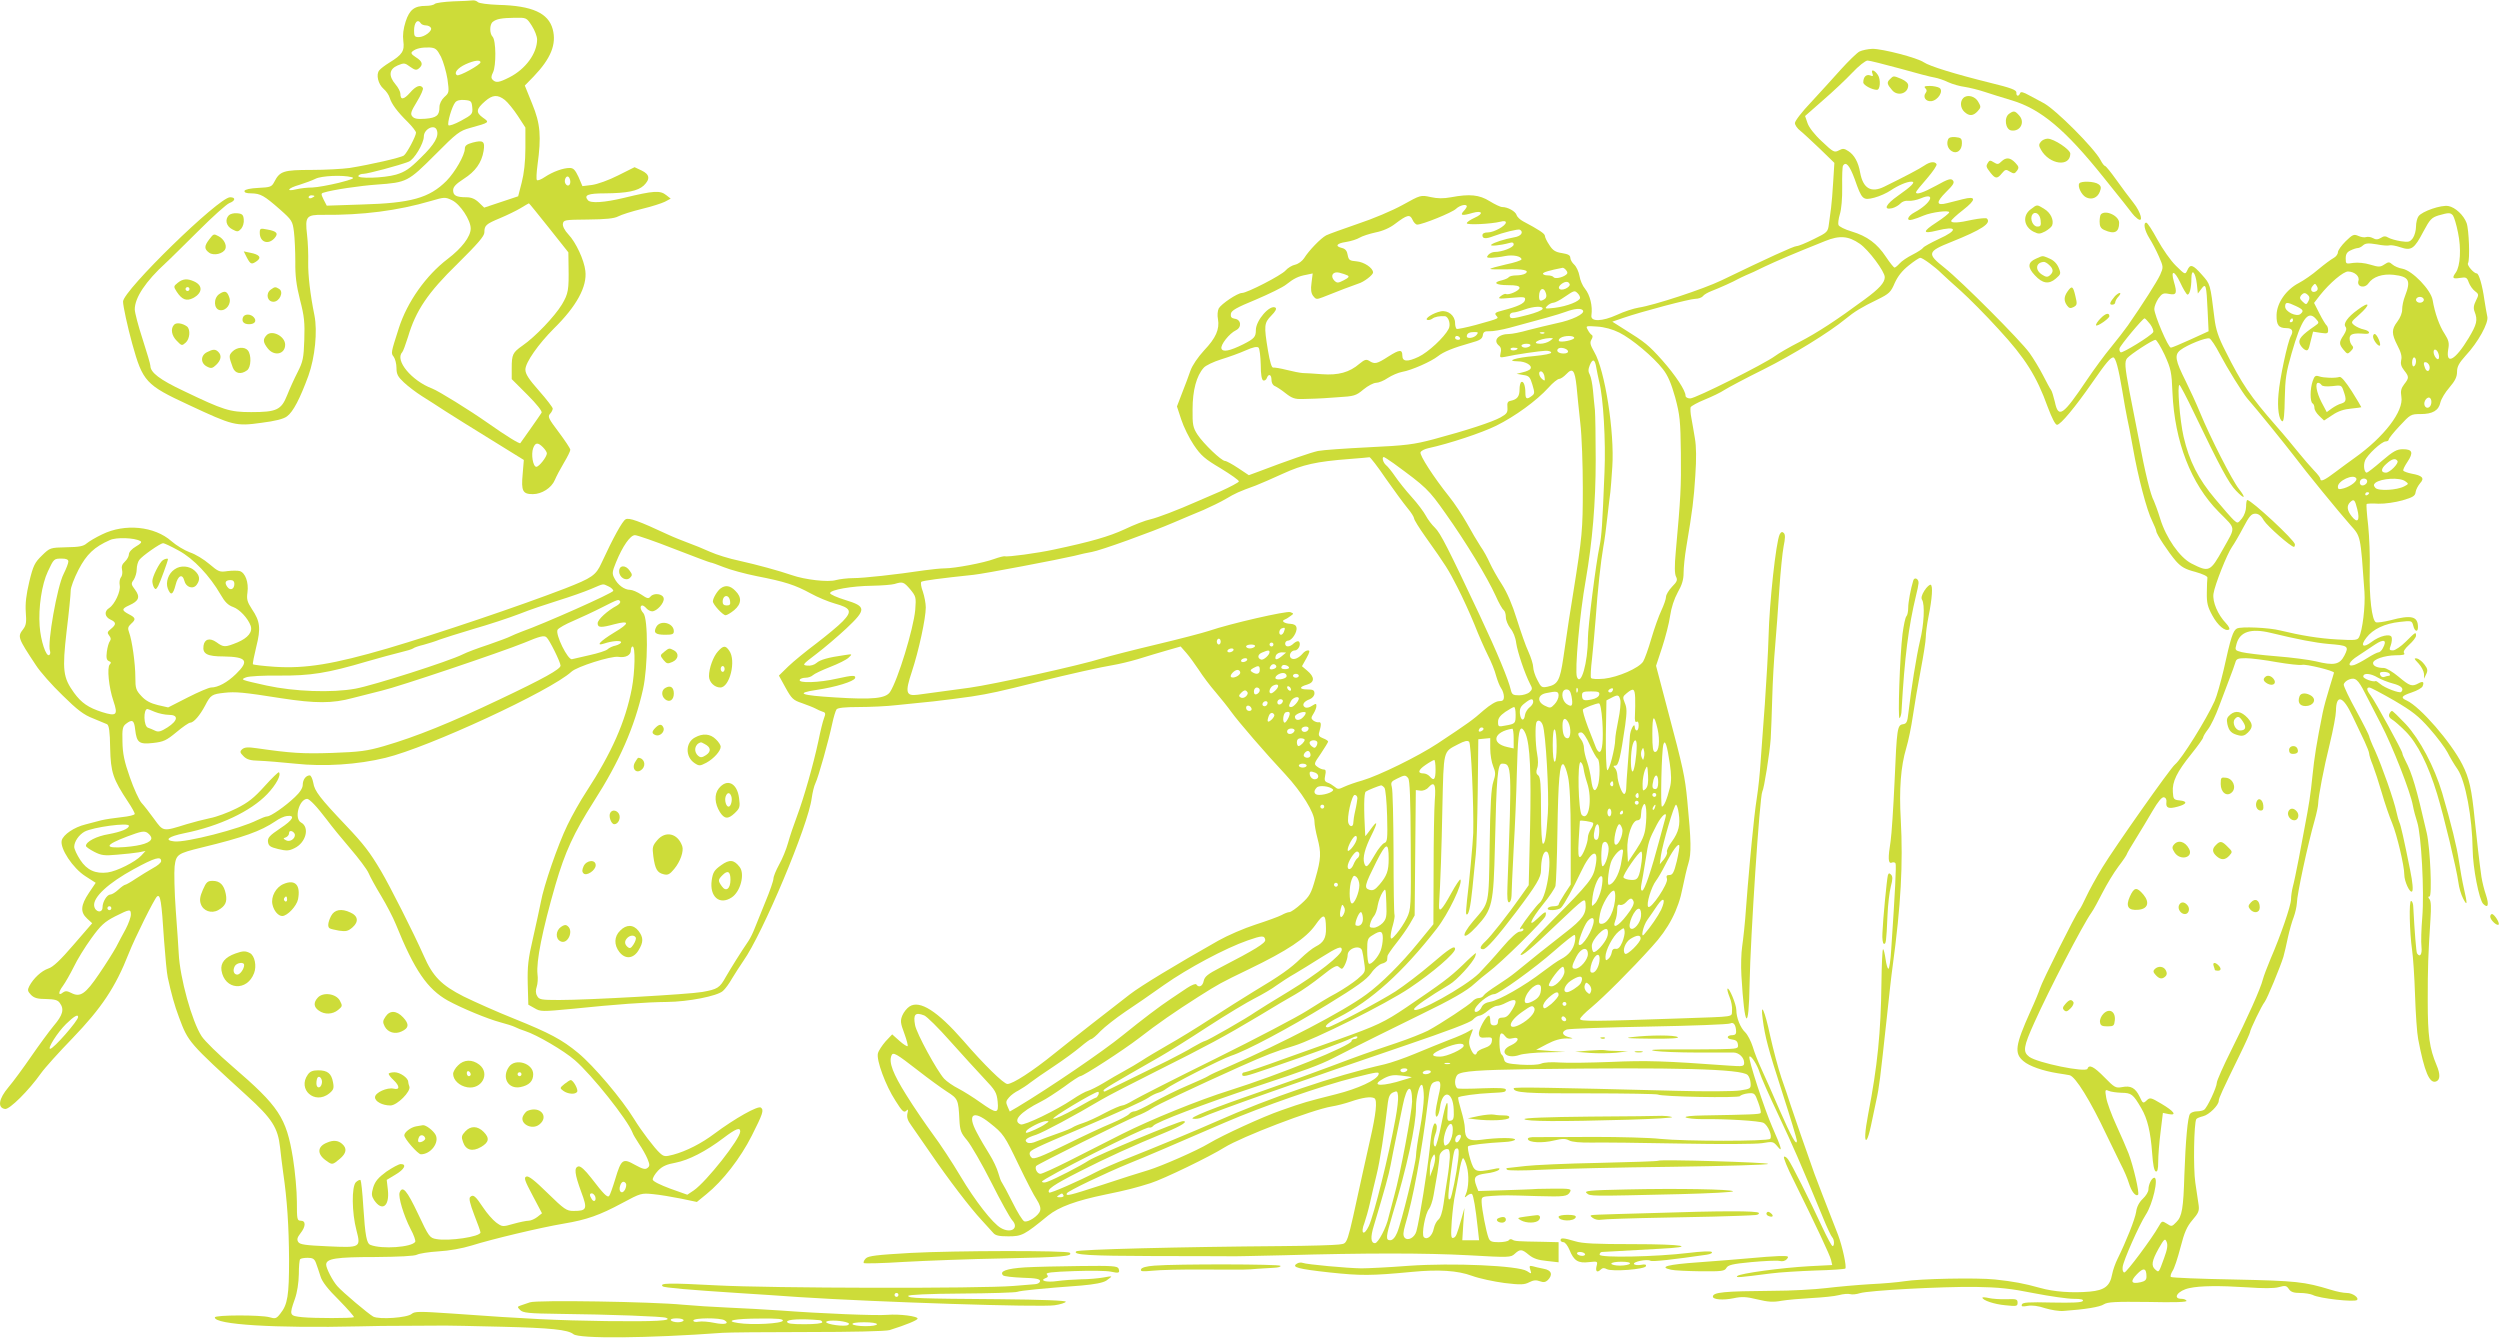 <?xml version="1.0" standalone="no"?>
<!DOCTYPE svg PUBLIC "-//W3C//DTD SVG 20010904//EN"
 "http://www.w3.org/TR/2001/REC-SVG-20010904/DTD/svg10.dtd">
<svg version="1.0" xmlns="http://www.w3.org/2000/svg"
 width="1280pt" height="685pt" viewBox="0 0 1280 685"
 preserveAspectRatio="xMidYMid meet">
<g transform="translate(0,685) scale(0.1,-0.1)"
fill="#cddc39" stroke="none">
<path d="M2320 6843 c-47 -2 -89 -8 -94 -13 -6 -6 -26 -10 -45 -10 -59 0 -84
-19 -104 -80 -12 -37 -16 -70 -12 -100 7 -51 -5 -70 -72 -111 -21 -13 -44 -30
-51 -39 -18 -21 -6 -71 22 -95 13 -11 27 -31 31 -45 10 -33 40 -73 93 -125 23
-23 42 -48 42 -54 0 -18 -47 -106 -62 -117 -14 -11 -172 -47 -278 -64 -36 -5
-124 -10 -195 -10 -143 0 -162 -6 -190 -60 -14 -27 -20 -29 -82 -32 -42 -2
-68 -8 -71 -15 -2 -9 9 -13 35 -13 47 -1 65 -11 146 -82 62 -55 65 -60 72
-115 4 -32 7 -101 7 -153 -1 -70 5 -120 24 -195 22 -84 25 -117 22 -205 -3
-93 -7 -112 -34 -165 -17 -33 -41 -86 -54 -119 -30 -75 -54 -86 -184 -86 -110
0 -141 10 -347 109 -121 57 -169 94 -169 128 0 8 -18 69 -40 137 -22 67 -40
136 -40 152 0 60 56 144 159 238 19 17 93 91 166 163 73 73 144 137 159 143
32 12 34 30 4 30 -58 0 -548 -478 -548 -534 0 -23 23 -129 47 -216 54 -194 69
-211 289 -313 227 -106 241 -110 371 -92 72 9 115 20 132 33 32 23 67 91 110
208 34 95 47 228 31 309 -22 108 -33 207 -32 270 1 39 -1 103 -6 144 -11 93
-3 102 82 101 202 -2 382 21 552 71 69 20 73 21 108 4 42 -20 96 -102 96 -145
0 -41 -46 -101 -117 -155 -112 -85 -208 -221 -251 -355 -41 -128 -41 -128 -26
-147 7 -10 14 -35 14 -57 0 -32 7 -45 38 -74 20 -19 62 -51 92 -70 30 -19 84
-53 120 -77 36 -23 141 -89 234 -146 l168 -104 -6 -73 c-8 -86 0 -102 52 -102
46 0 96 32 113 73 7 17 28 57 46 87 18 30 33 60 33 67 0 7 -27 47 -59 90 -52
69 -58 80 -45 94 8 8 14 21 14 27 0 6 -31 47 -70 91 -53 60 -70 86 -70 109 0
36 67 131 146 210 116 114 171 215 161 295 -6 55 -48 146 -87 187 -19 20 -30
42 -28 54 3 20 9 21 128 22 91 1 134 5 155 16 17 9 71 26 120 38 50 12 103 29
119 37 l30 16 -23 18 c-31 25 -64 23 -216 -14 -100 -24 -171 -29 -185 -12 -22
26 0 35 88 35 113 1 167 12 198 40 34 33 31 57 -11 77 l-36 17 -84 -42 c-49
-25 -106 -45 -134 -49 l-49 -6 -20 47 c-17 36 -26 46 -45 46 -34 0 -86 -19
-127 -46 -19 -13 -37 -20 -41 -16 -4 4 -2 39 3 77 20 147 15 211 -27 313 l-38
94 45 46 c89 93 118 166 98 242 -22 83 -105 121 -278 125 -53 2 -99 8 -105 14
-6 6 -18 10 -26 9 -9 -1 -54 -4 -101 -5z m403 -125 c15 -23 27 -55 27 -70 0
-71 -59 -152 -142 -194 -53 -27 -69 -29 -85 -13 -9 9 -9 18 1 38 17 33 16 165
-2 183 -16 16 -16 63 1 76 18 15 45 20 112 21 60 1 61 1 88 -41z m-568 12 c3
-5 15 -10 25 -10 10 0 22 -5 26 -12 10 -15 -32 -48 -62 -48 -21 0 -24 5 -24
33 0 43 19 63 35 37z m103 -171 c12 -25 27 -77 33 -114 9 -67 9 -70 -16 -92
-15 -14 -25 -35 -25 -51 0 -43 -14 -55 -72 -60 -41 -3 -57 0 -67 12 -11 13 -7
25 24 76 20 33 34 64 30 70 -12 19 -36 10 -66 -25 -32 -36 -49 -38 -49 -5 0
10 -11 32 -25 48 -37 44 -33 78 11 97 33 14 37 13 64 -7 24 -17 32 -19 45 -8
23 19 18 36 -16 57 -23 15 -27 22 -17 30 18 15 47 21 87 20 31 -2 38 -8 59
-48z m202 -28 c0 -13 -109 -73 -120 -66 -18 11 3 37 44 56 44 20 76 24 76 10z
m125 -193 c15 -12 45 -49 66 -81 l39 -60 0 -106 c0 -69 -7 -130 -19 -176 l-18
-70 -87 -29 -87 -29 -27 26 c-20 19 -39 27 -64 27 -52 0 -68 9 -68 36 0 17 14
32 54 58 60 38 92 83 102 143 8 50 -2 57 -56 43 -30 -8 -40 -16 -40 -31 0 -33
-50 -120 -94 -165 -88 -88 -182 -114 -432 -121 l-181 -6 -16 31 c-14 29 -14
32 1 36 43 14 186 35 272 41 153 11 159 14 297 152 112 113 126 123 180 138
101 28 101 28 65 53 -37 27 -34 44 12 84 38 33 64 35 101 6z m-167 -38 c3 -33
0 -37 -57 -68 -33 -18 -62 -28 -65 -23 -7 11 18 97 35 117 8 10 25 14 48 12
33 -3 36 -6 39 -38z m-182 -115 c13 -32 -10 -73 -80 -141 -59 -59 -82 -74
-128 -88 -62 -18 -203 -22 -193 -6 3 6 15 10 26 10 21 0 183 43 231 62 28 10
78 94 78 129 0 38 54 65 66 34z m-436 -242 c19 -5 5 -11 -65 -29 -50 -12 -110
-23 -135 -24 -25 0 -62 -4 -82 -9 -58 -14 -45 6 16 23 29 9 66 23 82 31 30 15
138 20 184 8z m1120 -24 c0 -20 -15 -26 -25 -9 -9 15 3 43 15 35 5 -3 10 -15
10 -26z m-1310 -73 c0 -2 -7 -6 -15 -10 -8 -3 -15 -1 -15 4 0 6 7 10 15 10 8
0 15 -2 15 -4z m1200 -162 l100 -126 1 -72 c2 -121 -1 -139 -34 -195 -37 -61
-137 -166 -201 -210 -51 -36 -56 -45 -56 -117 l0 -55 80 -80 c49 -49 77 -85
73 -92 -7 -12 -103 -148 -109 -156 -4 -5 -74 38 -166 103 -94 66 -252 164
-286 177 -105 40 -191 144 -153 185 5 5 18 41 30 79 40 135 101 226 254 375
103 102 137 141 137 160 0 36 8 43 80 73 36 15 83 38 105 51 22 13 41 25 43
25 1 1 47 -56 102 -125z m-30 -1124 c11 -11 20 -25 20 -31 0 -18 -40 -69 -54
-69 -17 0 -28 64 -16 96 11 29 24 30 50 4z"/>
<path d="M9520 6586 c-14 -8 -56 -49 -95 -92 -38 -43 -107 -118 -152 -167 -46
-48 -83 -96 -83 -107 0 -10 12 -28 28 -40 15 -12 60 -54 101 -93 l73 -71 -6
-96 c-3 -52 -8 -113 -11 -135 -3 -22 -8 -59 -11 -82 -5 -40 -7 -43 -77 -77
-40 -20 -79 -36 -88 -36 -15 0 -148 -61 -384 -175 -93 -45 -346 -128 -425
-140 -25 -4 -75 -20 -111 -37 -77 -35 -136 -36 -131 -3 7 48 -7 105 -33 137
-12 14 -25 44 -28 65 -4 22 -16 48 -27 58 -11 10 -20 26 -20 35 0 13 -11 19
-42 24 -34 5 -48 14 -65 41 -13 19 -23 40 -23 47 0 12 -31 32 -112 75 -15 8
-30 22 -33 32 -6 19 -45 41 -74 41 -9 0 -38 14 -64 30 -53 33 -102 38 -198 20
-38 -7 -69 -7 -104 1 -51 11 -51 11 -143 -40 -52 -29 -154 -72 -230 -97 -75
-26 -148 -52 -162 -59 -28 -15 -88 -77 -113 -117 -9 -14 -29 -29 -45 -33 -16
-3 -39 -17 -50 -30 -22 -25 -197 -115 -223 -115 -23 0 -106 -56 -119 -79 -6
-12 -8 -36 -4 -55 9 -52 -11 -97 -71 -160 -32 -35 -60 -76 -70 -104 -9 -26
-28 -78 -43 -115 l-26 -68 22 -67 c12 -37 41 -96 64 -130 37 -55 57 -72 138
-120 52 -32 94 -61 93 -67 -1 -5 -44 -28 -95 -51 -51 -22 -104 -45 -118 -51
-104 -46 -202 -83 -240 -92 -25 -5 -84 -28 -132 -51 -80 -37 -174 -64 -363
-104 -83 -18 -237 -39 -250 -34 -6 1 -30 -5 -55 -14 -53 -20 -202 -48 -253
-48 -20 0 -67 -5 -104 -10 -146 -22 -312 -40 -364 -40 -30 0 -70 -5 -89 -10
-40 -12 -159 2 -225 25 -70 24 -177 53 -270 74 -49 10 -117 31 -150 46 -33 15
-82 35 -110 45 -27 10 -75 29 -105 43 -150 70 -200 88 -217 78 -16 -8 -64 -95
-123 -223 -29 -64 -49 -77 -187 -131 -231 -89 -648 -230 -909 -307 -278 -81
-419 -104 -577 -94 -59 4 -109 10 -112 13 -2 4 6 44 17 89 24 95 20 131 -22
193 -24 37 -28 50 -23 86 7 51 -11 100 -39 109 -11 3 -39 3 -63 0 -40 -6 -46
-4 -93 36 -28 24 -72 51 -100 60 -27 10 -69 35 -94 57 -87 77 -239 92 -355 35
-32 -15 -67 -36 -79 -46 -17 -15 -39 -19 -104 -20 -83 -2 -84 -2 -125 -42 -37
-36 -45 -51 -65 -134 -16 -68 -21 -111 -18 -156 4 -51 2 -67 -13 -87 -30 -39
-29 -43 65 -185 21 -33 82 -102 136 -154 76 -75 109 -100 156 -118 32 -13 65
-27 72 -30 10 -5 15 -38 16 -122 3 -125 14 -158 92 -276 19 -28 34 -56 34 -61
0 -6 -30 -13 -68 -17 -37 -4 -84 -11 -104 -16 -21 -6 -57 -15 -80 -21 -58 -14
-114 -52 -122 -82 -10 -41 57 -142 121 -183 l53 -34 -35 -52 c-42 -63 -45 -98
-9 -131 l26 -24 -96 -111 c-67 -78 -105 -114 -129 -121 -35 -12 -76 -50 -97
-90 -10 -20 -9 -26 9 -45 16 -16 34 -21 77 -21 43 -1 60 -5 70 -20 24 -32 16
-62 -31 -117 -24 -29 -76 -100 -116 -158 -40 -58 -92 -129 -116 -157 -50 -59
-57 -105 -17 -111 23 -3 121 94 184 183 19 27 92 108 161 179 149 155 220 261
288 434 31 79 131 280 145 292 17 13 23 -21 36 -225 6 -82 14 -168 19 -190 18
-82 34 -142 58 -205 47 -126 49 -128 347 -400 129 -117 159 -164 170 -265 3
-33 11 -91 16 -130 20 -136 29 -272 30 -444 0 -184 -7 -230 -45 -277 -20 -26
-26 -27 -56 -18 -45 12 -278 12 -279 -1 -3 -37 306 -56 740 -46 52 2 167 3
255 3 88 0 171 1 185 1 14 0 145 -2 292 -6 247 -6 336 -15 364 -38 29 -24 383
-21 764 7 25 2 221 4 435 4 224 0 403 4 420 10 86 27 140 50 143 58 4 13 -92
25 -155 20 -55 -5 -346 7 -543 22 -74 5 -196 12 -270 15 -74 3 -180 10 -235
15 -151 15 -749 25 -782 12 -16 -5 -37 -13 -47 -16 -18 -6 -18 -8 -3 -23 14
-15 44 -18 199 -20 263 -3 531 -13 548 -20 39 -15 -55 -20 -305 -17 -259 4
-392 10 -795 39 -162 11 -187 11 -202 -2 -22 -20 -166 -30 -197 -14 -25 14
-157 125 -184 156 -24 27 -57 91 -57 110 0 31 50 39 250 39 124 1 202 5 215
12 11 6 61 14 110 17 55 3 121 15 170 30 101 32 352 92 471 112 119 20 184 43
301 106 93 50 97 51 157 45 33 -3 98 -14 143 -23 l81 -17 49 40 c83 67 174
184 232 299 57 113 63 131 47 144 -14 12 -133 -55 -239 -134 -65 -49 -143 -89
-210 -107 -42 -11 -48 -10 -68 8 -27 24 -96 115 -132 174 -64 104 -206 272
-287 339 -82 68 -146 102 -327 175 -88 35 -204 87 -259 114 -114 58 -158 102
-205 210 -52 117 -172 354 -218 432 -58 98 -89 138 -181 235 -131 138 -160
175 -166 217 -4 21 -12 38 -18 38 -20 0 -36 -22 -36 -49 0 -15 -14 -38 -40
-62 -49 -47 -124 -99 -142 -99 -8 0 -30 -9 -51 -19 -89 -45 -365 -116 -425
-109 -54 6 -31 25 52 42 179 36 340 112 424 200 46 48 73 99 60 112 -3 2 -36
-30 -73 -71 -54 -60 -84 -84 -144 -114 -42 -21 -103 -44 -136 -50 -33 -7 -87
-21 -120 -31 -122 -38 -118 -39 -166 27 -23 32 -52 69 -65 83 -12 14 -39 72
-59 130 -29 82 -37 122 -38 182 -2 66 1 79 18 92 32 25 42 19 47 -29 8 -68 20
-77 92 -69 54 6 68 13 119 55 32 27 64 49 71 49 18 0 50 38 76 87 28 55 35 59
100 66 55 6 95 3 290 -28 175 -27 262 -27 365 1 50 13 117 30 150 38 83 19
608 196 729 245 81 34 102 39 114 28 15 -12 72 -128 72 -145 0 -18 -86 -66
-314 -174 -246 -117 -425 -190 -590 -238 -87 -25 -123 -30 -266 -35 -152 -5
-211 -1 -385 24 -47 7 -63 5 -75 -5 -13 -12 -12 -17 7 -36 17 -17 35 -22 80
-23 32 -1 115 -8 185 -15 146 -16 320 -5 462 30 219 53 846 343 952 441 28 26
202 81 239 76 38 -6 65 8 65 33 0 11 4 20 9 20 15 0 12 -130 -4 -215 -33 -171
-103 -329 -234 -530 -29 -44 -72 -120 -96 -170 -49 -101 -121 -310 -136 -394
-6 -31 -24 -113 -40 -184 -25 -107 -29 -145 -27 -234 l3 -107 32 -18 c30 -18
38 -18 195 -3 224 23 377 34 483 35 109 1 257 30 286 56 12 10 33 39 47 64 15
25 41 65 58 90 98 138 333 696 350 834 4 28 12 62 19 76 15 30 68 220 86 305
7 33 17 66 22 73 6 8 42 12 114 12 57 0 146 4 196 10 51 5 135 14 187 19 52 6
140 17 195 25 100 16 132 23 345 76 148 37 323 76 380 85 25 4 81 17 125 30
44 14 112 34 150 45 l70 20 29 -33 c15 -17 44 -57 64 -87 19 -30 58 -82 86
-114 28 -33 64 -78 81 -102 37 -51 173 -209 277 -320 83 -90 148 -194 148
-240 0 -16 7 -54 15 -84 20 -76 19 -106 -10 -207 -22 -79 -30 -92 -72 -130
-26 -24 -54 -43 -61 -43 -8 0 -26 -7 -40 -15 -15 -8 -75 -30 -134 -49 -59 -19
-144 -56 -190 -82 -221 -125 -399 -233 -453 -275 -72 -55 -320 -249 -384 -301
-116 -94 -216 -158 -243 -158 -19 0 -121 100 -227 223 -131 150 -222 208 -274
174 -13 -8 -30 -29 -37 -46 -11 -27 -10 -39 10 -92 12 -33 20 -63 17 -65 -3
-3 -22 9 -42 27 l-37 33 -34 -36 c-18 -21 -36 -48 -39 -61 -9 -34 39 -165 90
-243 33 -53 43 -62 54 -52 11 11 12 8 7 -13 -4 -19 1 -36 19 -60 13 -19 57
-82 97 -140 95 -139 206 -284 263 -345 25 -27 52 -57 60 -66 11 -14 30 -18 78
-18 69 0 81 6 203 106 56 45 144 77 294 108 108 22 157 35 230 58 67 21 306
137 379 183 89 55 448 193 550 210 25 4 68 15 97 25 61 21 104 27 121 17 16
-10 8 -81 -22 -212 -12 -55 -30 -134 -39 -175 -85 -388 -73 -353 -121 -362
-22 -3 -152 -7 -290 -8 -524 -4 -1045 -17 -1055 -27 -19 -18 66 -23 395 -24
204 0 381 -1 395 -1 14 -1 135 2 270 5 423 12 727 12 950 0 208 -12 215 -11
235 7 28 26 37 25 73 -5 22 -18 47 -27 91 -31 l61 -7 0 52 0 51 -82 2 c-131 2
-142 3 -155 11 -6 4 -14 3 -18 -3 -3 -5 -26 -10 -51 -10 -37 0 -46 4 -53 23
-12 31 -34 146 -35 181 -1 29 0 29 54 33 65 4 69 4 230 -1 141 -4 156 -2 169
22 8 15 0 17 -93 16 -55 0 -103 -2 -106 -3 -3 0 -65 -3 -138 -5 l-133 -4 -10
26 c-17 45 -8 56 50 64 29 3 58 12 65 18 8 10 2 11 -29 4 -91 -18 -97 -15
-117 50 -10 33 -15 63 -11 67 8 7 93 17 187 22 27 1 51 7 53 12 3 11 -91 11
-176 -1 -62 -8 -81 6 -81 60 0 17 -9 58 -19 91 -10 33 -17 63 -15 66 4 7 95
20 169 23 70 3 75 5 75 17 0 8 -34 10 -117 7 -65 -3 -124 -3 -130 -1 -7 3 -13
17 -13 33 0 15 6 32 13 38 22 18 109 24 372 28 750 10 1081 1 1113 -30 7 -7
14 -25 15 -41 2 -28 0 -30 -53 -38 -30 -5 -176 -6 -325 -2 -655 17 -835 20
-835 13 0 -23 62 -27 383 -26 190 0 350 -3 355 -6 17 -11 414 -19 421 -8 3 5
22 12 41 14 33 3 35 1 52 -46 10 -27 16 -51 12 -55 -5 -6 -49 -8 -288 -12 -67
-1 -103 -5 -95 -10 8 -5 46 -9 84 -9 121 2 295 -9 314 -19 24 -13 47 -69 34
-82 -13 -13 -436 -13 -563 0 -52 6 -205 10 -340 10 -135 -1 -267 -1 -293 -1
-33 1 -47 -3 -44 -11 5 -17 74 -21 135 -6 42 10 57 10 76 0 14 -8 57 -12 117
-11 52 1 256 -1 454 -5 210 -4 384 -3 417 2 54 9 57 9 78 -16 29 -36 22 -10
-26 99 -39 88 -125 351 -117 360 8 9 41 -43 53 -83 6 -21 49 -118 95 -215 76
-161 107 -232 227 -522 21 -52 43 -99 49 -105 11 -11 12 -45 2 -45 -5 0 -28
44 -53 97 -65 140 -158 325 -175 347 -8 11 -18 17 -21 13 -4 -4 18 -58 49
-119 119 -241 186 -384 192 -409 l6 -26 -118 -6 c-144 -8 -354 -37 -368 -50
-10 -10 8 -8 172 13 44 6 147 12 228 15 81 2 150 7 153 10 8 8 -15 114 -37
172 -65 166 -110 283 -121 313 -36 101 -109 311 -123 355 -9 28 -29 89 -46
136 -16 47 -42 145 -58 217 -27 128 -51 180 -38 84 12 -91 27 -149 101 -378
41 -126 74 -237 74 -244 0 -32 -28 19 -90 160 -34 80 -76 173 -92 208 -16 34
-36 85 -44 113 -9 28 -26 61 -38 73 -25 23 -46 75 -46 115 0 28 -37 117 -45
109 -3 -3 2 -22 10 -42 9 -21 15 -52 13 -69 -3 -36 24 -31 -258 -41 -459 -16
-520 -16 -520 -3 0 6 26 33 58 59 63 53 202 191 310 311 85 92 136 190 157
302 9 44 22 101 30 126 15 48 14 113 -6 319 -12 125 -21 166 -100 463 l-60
228 31 94 c17 52 36 125 41 162 6 42 21 87 39 120 22 38 30 66 30 100 0 27 6
86 14 133 32 191 38 241 46 365 6 86 5 150 -2 190 -5 33 -14 80 -18 104 -5 24
-6 49 -4 56 3 6 35 24 72 39 37 15 83 37 102 50 19 12 109 60 200 105 152 76
335 189 419 258 45 37 82 60 163 99 61 30 69 38 89 85 16 35 38 63 72 90 27
22 53 39 59 39 12 0 75 -46 109 -80 14 -14 59 -54 99 -90 40 -36 128 -124 194
-197 135 -146 194 -240 250 -396 22 -58 39 -92 48 -92 18 0 92 89 181 217 70
101 93 128 107 128 12 0 27 -56 46 -170 8 -52 20 -115 25 -140 6 -25 19 -94
30 -155 25 -144 71 -320 98 -372 11 -23 21 -47 21 -52 0 -15 63 -110 101 -154
27 -30 48 -42 99 -55 39 -11 64 -23 62 -30 -1 -7 -3 -41 -3 -76 -1 -53 4 -73
28 -117 28 -52 67 -84 86 -72 5 3 -2 17 -16 32 -42 44 -70 110 -64 151 6 44
70 205 95 240 10 14 36 58 57 98 31 59 42 72 62 72 16 0 30 -10 44 -35 18 -29
138 -135 154 -135 3 0 5 6 5 13 0 20 -223 227 -244 227 -3 0 -6 -15 -6 -34 0
-19 -9 -45 -21 -60 -21 -26 -22 -27 -42 -9 -11 10 -54 59 -95 108 -87 103
-133 194 -162 319 -19 82 -34 267 -21 265 3 0 38 -66 76 -146 131 -273 177
-358 213 -395 45 -47 54 -41 15 9 -34 43 -147 264 -199 391 -19 46 -52 118
-73 160 -54 108 -59 135 -27 160 34 26 132 66 149 59 7 -3 31 -38 52 -79 39
-74 117 -200 141 -228 56 -64 192 -233 240 -295 59 -79 232 -290 286 -351 56
-63 53 -49 74 -344 5 -74 -10 -199 -28 -233 -8 -15 -20 -16 -111 -11 -94 5
-189 21 -292 46 -58 15 -201 21 -222 10 -20 -11 -31 -44 -68 -212 -15 -63 -35
-135 -46 -159 -41 -92 -169 -298 -203 -325 -23 -18 -309 -424 -371 -526 -32
-52 -69 -120 -83 -150 -14 -30 -30 -62 -37 -70 -17 -20 -191 -368 -200 -400
-4 -14 -26 -68 -50 -120 -77 -172 -83 -213 -35 -253 30 -26 100 -50 175 -62
22 -3 49 -8 61 -10 30 -6 107 -131 189 -305 25 -52 58 -120 73 -150 16 -30 35
-74 42 -98 13 -43 35 -70 47 -59 8 8 -24 147 -49 212 -11 28 -39 93 -63 145
-24 52 -47 115 -51 139 -7 41 -6 44 12 36 10 -5 40 -9 66 -10 51 -1 59 -6 102
-80 31 -53 47 -120 55 -229 4 -58 10 -91 19 -94 8 -2 12 11 12 50 0 29 5 97
12 151 l12 99 29 -6 c45 -9 29 14 -37 53 -54 32 -58 33 -75 17 -18 -17 -20
-16 -36 19 -22 45 -45 58 -90 49 -33 -6 -39 -2 -90 50 -54 55 -79 68 -87 44
-7 -21 -256 30 -298 61 -34 26 -31 50 27 178 73 163 246 497 291 560 11 15 36
62 57 103 21 41 57 101 81 133 24 31 44 61 44 65 1 4 21 39 45 77 24 39 63
103 86 143 28 48 48 72 58 70 10 -2 15 -12 13 -25 -4 -30 11 -36 58 -23 48 13
52 28 9 32 -29 3 -32 6 -34 43 -4 52 20 102 95 195 33 41 60 79 60 84 0 5 11
24 25 42 14 18 39 70 56 116 17 46 41 110 54 143 13 33 26 70 30 83 5 19 13
22 54 22 26 0 97 -9 157 -20 59 -10 119 -17 131 -14 19 5 163 -30 163 -40 0
-2 -11 -37 -23 -77 -13 -41 -29 -99 -35 -129 -32 -160 -42 -224 -52 -320 -10
-100 -18 -150 -40 -265 -5 -27 -19 -99 -30 -160 -12 -60 -25 -126 -31 -146 -5
-20 -9 -49 -9 -64 0 -31 -54 -188 -105 -305 -17 -41 -35 -88 -39 -104 -11 -46
-80 -200 -161 -361 -41 -82 -75 -158 -75 -169 0 -22 -49 -128 -65 -138 -5 -4
-22 -8 -36 -8 -15 0 -31 -6 -36 -13 -12 -14 -23 -140 -29 -312 -5 -171 -12
-214 -41 -242 -23 -24 -25 -24 -49 -8 -24 15 -25 15 -42 -15 -34 -61 -164
-235 -175 -235 -7 0 -11 12 -9 28 3 32 85 216 118 267 36 54 67 190 44 190
-13 0 -30 -34 -30 -60 0 -12 -13 -33 -29 -48 -18 -17 -31 -41 -34 -67 -6 -38
-51 -151 -95 -240 -11 -22 -24 -58 -28 -80 -11 -60 -39 -81 -114 -88 -91 -8
-185 -1 -255 19 -83 23 -136 33 -230 43 -94 10 -386 4 -465 -9 -30 -5 -109
-12 -175 -15 -66 -4 -167 -13 -225 -20 -58 -7 -181 -14 -275 -14 -248 -2 -305
-7 -305 -30 0 -15 53 -19 106 -8 42 9 65 8 122 -6 54 -13 81 -15 123 -7 30 5
99 11 154 14 55 3 118 9 140 15 22 6 48 8 58 5 9 -3 32 -1 50 5 46 14 415 34
592 32 119 -2 179 -8 298 -32 82 -16 174 -29 204 -29 37 0 52 -3 47 -11 -5 -8
-53 -10 -157 -8 -122 3 -151 1 -155 -10 -4 -11 3 -12 30 -7 22 4 54 0 89 -12
30 -9 72 -16 94 -14 112 8 186 20 207 34 19 12 58 14 226 12 134 -3 201 -1
197 6 -3 6 -15 10 -25 10 -50 0 -19 43 40 55 55 12 153 13 293 4 85 -6 141 -6
165 1 32 9 39 8 51 -10 10 -15 25 -20 58 -20 24 0 53 -5 64 -10 32 -18 214
-38 227 -26 11 12 -23 36 -52 36 -17 0 -53 7 -81 16 -138 42 -177 46 -497 53
-174 3 -319 9 -323 13 -4 3 0 17 8 30 9 12 27 67 41 121 20 78 33 107 61 140
31 36 36 47 32 77 -3 19 -11 71 -17 115 -11 74 -7 305 5 325 3 5 19 11 35 15
30 7 80 56 80 79 0 13 19 54 106 232 30 61 54 115 54 119 0 12 60 137 75 155
13 17 80 179 96 231 5 19 16 63 23 99 8 36 21 83 30 105 8 22 15 54 16 71 0
42 56 302 91 424 10 36 18 74 18 85 1 37 28 180 60 309 17 70 31 145 31 165 1
89 36 79 85 -26 21 -43 48 -101 61 -128 13 -28 24 -56 24 -63 0 -7 8 -34 19
-60 10 -26 31 -90 46 -142 15 -52 39 -122 53 -155 24 -58 62 -217 62 -263 0
-35 29 -97 40 -86 6 6 3 45 -10 109 -31 155 -49 234 -55 244 -3 6 -10 29 -15
53 -12 59 -74 235 -110 315 -17 36 -30 69 -30 74 0 4 -29 62 -65 128 -36 65
-65 126 -65 135 0 9 12 21 27 27 32 12 46 1 82 -70 14 -28 51 -99 82 -159 59
-113 151 -348 163 -417 4 -22 14 -60 22 -84 21 -64 37 -356 26 -488 -5 -59 -7
-127 -4 -151 4 -39 -8 -56 -23 -33 -4 8 -12 105 -19 236 0 17 -5 31 -11 32
-12 3 -8 -161 5 -252 5 -33 12 -136 15 -230 3 -93 10 -195 16 -225 32 -168 58
-230 92 -217 21 8 22 37 2 84 -36 86 -45 148 -45 329 0 174 2 231 14 418 4 60
3 93 -5 102 -8 10 -8 14 0 14 14 0 4 246 -14 325 -53 231 -75 305 -109 370 -9
17 -16 34 -16 39 0 11 -139 265 -162 295 -21 27 -23 41 -7 41 7 0 63 -30 126
-66 95 -56 126 -80 183 -145 38 -43 79 -98 91 -121 12 -24 35 -63 52 -87 40
-59 75 -246 77 -411 1 -93 33 -257 54 -278 25 -25 31 -5 14 46 -9 26 -19 67
-23 92 -11 78 -24 192 -34 290 -16 161 -28 215 -64 286 -58 114 -215 295 -284
327 -34 15 -28 24 26 42 27 9 52 23 55 32 9 22 1 27 -22 14 -33 -18 -45 -13
-101 34 -30 25 -63 45 -76 45 -33 0 -55 10 -55 25 0 19 58 39 116 40 37 0 50
3 43 11 -6 7 3 22 26 43 19 17 35 38 35 46 0 21 -2 20 -52 -30 -25 -25 -55
-45 -66 -45 -19 0 -20 3 -11 27 5 14 7 33 4 41 -7 19 -61 7 -103 -25 -43 -33
-59 -20 -26 22 33 44 95 73 172 81 60 7 61 6 68 -20 7 -30 24 -35 24 -7 0 56
-33 64 -142 35 -33 -8 -66 -13 -73 -10 -21 8 -35 131 -32 266 2 69 -2 172 -8
230 -7 58 -10 107 -8 109 2 3 29 4 61 2 32 -1 86 7 122 17 55 16 66 23 68 43
2 13 13 33 23 45 24 26 12 39 -44 49 -20 4 -39 11 -42 15 -3 4 7 24 21 45 32
48 26 65 -23 65 -32 0 -49 -10 -108 -60 -38 -33 -73 -60 -77 -60 -13 0 -19 37
-9 62 11 29 85 98 106 98 8 0 15 4 15 9 0 6 25 37 56 70 55 59 57 61 108 61
61 0 92 18 101 60 4 17 24 51 46 76 29 34 39 54 39 80 0 27 10 45 43 82 65 69
120 170 112 201 -3 14 -10 53 -15 86 -10 73 -28 135 -39 135 -15 0 -51 42 -45
52 11 17 5 174 -7 206 -15 41 -59 81 -93 87 -37 7 -135 -27 -153 -52 -7 -9
-13 -33 -13 -53 0 -19 -7 -46 -16 -59 -15 -20 -22 -22 -62 -16 -25 4 -53 12
-63 18 -15 9 -24 9 -39 -1 -15 -9 -26 -10 -41 -1 -11 6 -27 8 -35 5 -8 -3 -26
0 -39 6 -23 10 -29 8 -65 -27 -22 -22 -40 -47 -40 -57 0 -9 -10 -23 -22 -29
-13 -7 -48 -33 -78 -58 -30 -26 -75 -57 -100 -70 -65 -34 -112 -101 -114 -163
-1 -52 10 -68 51 -68 29 0 37 -15 22 -41 -17 -32 -57 -218 -63 -296 -7 -72 2
-134 20 -140 7 -2 11 38 12 116 2 102 7 135 35 232 50 174 83 222 123 178 19
-21 19 -22 -4 -38 -67 -46 -85 -67 -78 -89 4 -12 16 -26 26 -32 16 -9 20 -4
30 41 l13 51 38 -6 c34 -5 39 -4 39 13 0 11 -4 22 -8 25 -4 3 -21 30 -36 60
l-28 55 30 39 c51 64 120 122 144 122 34 -1 61 -25 53 -48 -9 -31 32 -41 52
-12 23 33 71 49 128 43 79 -9 90 -28 59 -108 -9 -22 -15 -53 -15 -69 1 -16 -9
-42 -24 -62 -31 -41 -31 -62 0 -123 18 -34 24 -57 19 -75 -4 -18 0 -33 15 -52
26 -33 26 -39 0 -72 -15 -20 -19 -34 -14 -63 13 -74 -88 -206 -240 -314 -23
-16 -67 -49 -98 -72 -55 -42 -77 -52 -77 -34 0 5 -14 24 -32 42 -18 19 -53 59
-78 90 -25 31 -76 93 -115 137 -134 153 -176 215 -261 385 -36 70 -49 110 -56
167 -22 180 -21 174 -64 223 -47 53 -60 57 -75 23 -11 -23 -11 -23 -58 23 -27
26 -68 85 -95 134 -26 48 -51 87 -57 87 -17 0 -9 -40 16 -80 14 -22 36 -64 49
-94 23 -53 23 -54 6 -93 -16 -35 -90 -151 -165 -259 -16 -23 -55 -73 -86 -111
-31 -37 -87 -113 -124 -168 -123 -183 -146 -199 -164 -113 -7 28 -15 56 -20
62 -5 6 -23 40 -41 75 -18 35 -49 86 -69 114 -47 65 -347 366 -435 436 -91 72
-89 83 34 132 157 63 207 96 183 120 -4 4 -37 1 -73 -6 -75 -17 -110 -18 -110
-6 0 4 27 30 61 56 69 54 68 73 -2 55 -24 -6 -60 -15 -79 -20 -57 -15 -59 4
-7 56 38 37 45 49 36 60 -10 12 -24 8 -85 -26 -68 -37 -104 -49 -104 -34 0 4
25 35 56 70 30 35 53 68 49 74 -9 15 -34 12 -63 -8 -23 -16 -101 -57 -205
-108 -67 -33 -108 -9 -123 72 -9 53 -30 91 -60 110 -21 14 -29 15 -49 4 -23
-12 -28 -10 -87 46 -39 36 -67 73 -74 95 l-12 35 91 80 c50 43 118 107 151
142 32 34 67 62 78 62 10 0 85 -19 166 -41 81 -23 161 -44 177 -46 17 -3 48
-13 70 -24 22 -10 60 -21 85 -24 25 -4 70 -15 100 -25 30 -10 94 -30 141 -44
149 -45 274 -150 470 -395 77 -95 143 -179 147 -185 4 -6 15 -17 25 -25 34
-26 19 32 -20 81 -21 26 -60 79 -88 118 -27 38 -53 70 -57 70 -4 0 -15 14 -23
30 -32 61 -231 261 -293 293 -15 8 -47 25 -71 38 -32 18 -45 21 -48 12 -7 -19
-21 -16 -19 3 1 13 -27 24 -134 50 -185 46 -310 85 -340 105 -33 23 -210 69
-263 69 -23 -1 -53 -7 -67 -14z m-24 -653 c37 -106 42 -110 101 -95 27 7 64
24 83 37 39 26 83 45 107 45 23 0 1 -23 -69 -72 -63 -44 -78 -75 -30 -64 15 4
34 15 42 24 9 10 26 16 41 14 15 -2 44 4 65 13 78 33 52 -26 -33 -72 -38 -20
-46 -48 -10 -37 12 3 37 12 55 20 43 18 132 29 132 17 0 -5 -30 -29 -67 -53
-71 -46 -70 -59 2 -41 107 27 113 3 11 -43 -40 -19 -77 -39 -80 -45 -4 -6 -28
-22 -54 -35 -26 -13 -56 -33 -66 -45 -11 -12 -22 -21 -26 -21 -4 0 -24 25 -44
55 -45 68 -96 106 -176 130 -34 10 -64 25 -67 33 -3 7 0 32 7 55 8 25 13 82
12 141 -1 54 1 102 4 107 15 25 34 2 60 -68z m-1986 -140 c0 -3 -7 -15 -17
-25 -19 -21 -7 -24 47 -8 50 14 58 -4 10 -25 -22 -10 -40 -22 -40 -28 0 -10
124 -4 173 8 17 5 27 3 27 -4 0 -17 -61 -51 -92 -51 -18 0 -28 -5 -28 -15 0
-18 18 -19 57 -4 47 18 127 38 135 33 21 -13 5 -34 -29 -39 -50 -9 -106 -27
-118 -38 -10 -9 45 -4 93 9 15 5 22 2 22 -8 0 -15 -59 -38 -97 -38 -11 0 -26
-7 -33 -15 -11 -13 -8 -15 16 -15 16 1 47 4 70 9 41 8 84 -1 84 -17 0 -5 -36
-17 -80 -26 -44 -10 -80 -20 -80 -23 0 -2 37 -3 83 -2 85 3 122 -5 96 -22 -8
-5 -28 -9 -46 -9 -17 0 -34 -4 -38 -9 -3 -5 -19 -12 -35 -16 -50 -11 -33 -25
30 -25 45 0 60 -4 60 -14 0 -14 -56 -39 -70 -31 -4 2 -16 -3 -26 -11 -17 -14
-13 -15 54 -9 67 6 73 5 70 -11 -3 -18 -38 -34 -116 -54 -36 -9 -41 -14 -32
-25 14 -17 23 -13 -105 -49 -49 -13 -93 -22 -97 -20 -4 3 -8 16 -8 30 0 38
-36 67 -73 60 -39 -8 -86 -38 -69 -44 7 -2 18 1 25 6 12 10 39 15 65 13 19 -2
31 -43 19 -65 -22 -43 -105 -120 -154 -143 -57 -27 -83 -25 -83 6 0 33 -14 32
-71 -4 -59 -38 -70 -41 -98 -23 -16 10 -24 7 -50 -14 -52 -45 -109 -60 -192
-54 -41 3 -85 6 -99 6 -14 1 -51 8 -82 16 -31 8 -62 13 -69 12 -8 -2 -17 28
-27 87 -21 128 -20 141 17 179 22 22 29 36 21 41 -28 17 -100 -65 -100 -115 0
-35 -8 -44 -65 -73 -69 -34 -104 -41 -111 -22 -7 18 40 78 74 94 31 15 27 55
-6 59 -17 3 -22 9 -20 25 2 17 28 32 128 73 68 29 138 63 155 77 39 31 63 43
103 50 l33 7 -6 -48 c-5 -34 -2 -53 8 -67 14 -18 18 -19 49 -7 69 28 164 64
183 70 28 8 75 44 75 57 0 23 -46 54 -85 57 -35 3 -40 6 -45 33 -3 20 -12 31
-28 35 -39 9 -29 24 19 31 26 4 57 14 70 22 13 8 50 20 82 27 36 7 73 23 100
44 62 47 76 50 89 21 6 -14 17 -25 24 -25 27 0 180 62 199 81 19 18 55 27 55
12z m5049 -46 c6 -8 18 -47 26 -88 17 -81 12 -170 -11 -204 -21 -29 -17 -34
21 -28 31 5 36 3 45 -23 6 -16 20 -36 32 -45 20 -15 20 -18 5 -48 -12 -24 -14
-39 -7 -57 17 -43 11 -65 -30 -134 -69 -115 -119 -142 -105 -58 6 32 2 46 -18
78 -27 40 -51 108 -62 174 -9 52 -103 150 -154 160 -19 3 -42 13 -52 22 -16
14 -20 14 -41 0 -21 -14 -29 -14 -72 -1 -29 9 -64 12 -87 9 -38 -6 -39 -6 -39
23 0 22 7 33 25 41 14 7 31 12 37 12 6 0 19 6 27 14 13 11 27 12 70 5 29 -6
59 -8 66 -5 7 2 32 -2 55 -10 56 -19 71 -9 118 81 33 62 42 71 77 82 53 15 61
15 74 0z m-3037 -145 c45 -31 128 -142 128 -171 0 -28 -28 -59 -103 -114 -142
-105 -243 -171 -334 -218 -51 -26 -108 -59 -125 -72 -54 -40 -407 -217 -434
-217 -14 0 -24 6 -24 14 0 27 -52 105 -119 181 -70 78 -88 93 -196 160 l-60
38 55 19 c96 33 342 98 370 98 15 0 33 6 39 14 6 8 26 19 44 26 37 14 115 49
137 62 8 4 26 13 40 19 14 5 57 25 95 44 64 30 140 63 310 131 74 30 119 26
177 -14z m-1503 -136 c8 -10 8 -16 -1 -23 -20 -15 -57 -22 -64 -12 -3 5 -16 9
-30 9 -13 0 -24 4 -24 9 0 7 34 17 101 30 4 0 12 -5 18 -13z m-1120 -26 c11
-6 6 -12 -19 -25 -29 -15 -34 -15 -48 -2 -23 24 -8 49 25 41 16 -4 34 -10 42
-14z m4300 -98 c11 -4 21 33 21 83 0 54 21 32 28 -30 l5 -48 18 24 c23 31 26
21 32 -112 l5 -105 -92 -42 c-50 -23 -96 -42 -101 -42 -14 0 -85 168 -85 198
0 13 10 37 21 54 19 26 26 29 55 23 38 -7 42 3 24 64 -17 60 3 57 32 -4 15
-33 32 -61 37 -63z m-3162 52 c2 -6 -8 -16 -21 -22 -32 -14 -48 5 -20 25 20
14 36 13 41 -3z m3822 -35 c-21 -12 -35 7 -19 26 12 15 14 15 23 -1 6 -11 5
-19 -4 -25z m-3944 -10 c5 -14 2 -25 -6 -30 -22 -14 -29 -11 -29 14 0 40 24
51 35 16z m163 -1 c7 -7 12 -17 12 -23 0 -17 -66 -43 -129 -51 -51 -6 -54 -5
-39 10 9 9 23 16 31 16 8 0 34 13 58 30 50 34 51 34 67 18z m3740 -10 c8 -8 8
-17 1 -30 -10 -19 -12 -19 -30 -2 -14 13 -16 20 -8 31 14 16 22 16 37 1z m592
-23 c0 -8 -9 -15 -20 -15 -11 0 -20 7 -20 15 0 8 9 15 20 15 11 0 20 -7 20
-15z m-655 -32 c38 -18 42 -25 23 -41 -20 -16 -78 12 -78 38 0 24 9 25 55 3z
m-3857 -15 c-3 -7 -36 -20 -74 -30 -85 -22 -94 -22 -94 -3 0 8 8 15 18 15 9 0
35 7 57 15 50 18 98 19 93 3z m207 -8 c10 -17 -56 -49 -135 -65 -41 -9 -106
-25 -145 -35 -38 -11 -83 -20 -98 -20 -56 0 -85 -33 -52 -60 10 -8 13 -21 8
-38 -5 -23 -4 -24 23 -19 52 12 178 30 206 31 15 1 29 -3 30 -9 2 -6 -35 -13
-86 -18 -95 -8 -151 -26 -85 -27 39 0 76 -21 65 -38 -3 -6 -21 -14 -39 -18
l-32 -8 34 -6 c30 -4 35 -10 47 -50 12 -40 12 -46 -3 -57 -26 -20 -33 -16 -33
16 0 37 -10 62 -21 55 -5 -3 -9 -20 -9 -38 0 -36 -12 -51 -45 -58 -16 -3 -19
-10 -17 -34 2 -26 -3 -33 -35 -51 -43 -24 -175 -67 -343 -112 -102 -27 -142
-32 -332 -41 -120 -6 -236 -14 -260 -19 -37 -8 -150 -47 -308 -107 l-46 -17
-54 36 c-30 20 -61 37 -68 37 -18 0 -110 88 -141 135 -23 36 -26 50 -25 130 0
96 20 171 57 212 10 12 51 31 89 43 39 12 95 32 126 46 38 17 59 21 66 14 5
-5 10 -45 11 -87 0 -51 5 -78 13 -81 6 -2 15 3 18 12 9 25 24 19 24 -9 0 -15
7 -28 18 -32 9 -4 34 -20 55 -37 32 -25 47 -30 85 -29 26 1 56 2 67 2 11 0 62
3 113 7 86 5 95 8 133 40 23 19 52 34 65 34 12 0 40 11 60 25 20 13 52 27 73
31 48 8 149 53 183 80 29 23 78 43 170 69 45 12 57 20 60 38 2 17 9 22 33 21
17 -1 64 7 105 18 164 44 247 67 285 81 48 18 82 20 90 7z m2904 -70 c12 -17
19 -35 15 -41 -11 -19 -157 -108 -166 -103 -5 3 -8 12 -6 20 3 15 119 154 128
154 4 0 16 -14 29 -30z m731 20 c0 -5 -5 -10 -11 -10 -5 0 -7 5 -4 10 3 6 8
10 11 10 2 0 4 -4 4 -10z m-3449 -63 c64 -32 174 -124 223 -187 26 -33 43 -74
63 -145 24 -90 27 -118 29 -285 2 -174 -1 -228 -26 -504 -7 -75 -6 -114 1
-128 9 -17 6 -26 -20 -52 -17 -18 -31 -41 -31 -52 0 -11 -11 -42 -24 -70 -13
-27 -36 -92 -51 -143 -15 -52 -34 -105 -42 -118 -22 -34 -128 -80 -200 -88
-35 -3 -64 -2 -67 4 -3 5 -1 49 5 97 5 49 14 143 19 209 10 145 26 290 39 365
6 30 15 100 21 155 6 55 13 111 15 125 2 14 6 72 10 130 12 177 -38 496 -92
587 -21 37 -24 49 -15 64 7 11 8 20 2 24 -6 3 -15 15 -21 27 -11 20 -9 20 48
16 37 -2 80 -14 114 -31z m-731 -12 c-13 -16 -50 -21 -50 -7 0 15 13 22 38 22
21 0 22 -2 12 -15z m347 9 c-3 -3 -12 -4 -19 -1 -8 3 -5 6 6 6 11 1 17 -2 13
-5z m-432 -24 c3 -5 -1 -10 -9 -10 -9 0 -16 5 -16 10 0 6 4 10 9 10 6 0 13 -4
16 -10z m585 0 c0 -11 -68 -25 -78 -16 -3 4 0 11 8 16 20 13 70 13 70 0z
m-124 -15 c-11 -8 -33 -15 -50 -15 -51 0 -6 26 49 29 20 0 20 0 1 -14z m3147
-72 c32 -71 36 -88 40 -193 11 -251 95 -468 237 -611 90 -91 88 -72 22 -190
-66 -118 -71 -120 -162 -74 -60 31 -130 131 -160 230 -12 39 -27 79 -32 90
-17 30 -45 144 -78 320 -17 88 -38 196 -47 240 -24 127 -26 154 -12 171 17 20
130 94 145 94 6 0 27 -35 47 -77z m-3248 47 c-3 -5 -15 -10 -26 -10 -10 0 -19
5 -19 10 0 6 12 10 26 10 14 0 23 -4 19 -10z m-65 -14 c0 -9 -30 -14 -35 -6
-4 6 3 10 14 10 12 0 21 -2 21 -4z m258 -13 c2 -8 -6 -13 -22 -13 -26 0 -40
12 -29 24 11 11 46 2 51 -11z m4457 -14 c4 -11 4 -23 0 -27 -7 -7 -25 17 -25
36 0 20 18 14 25 -9z m-115 -38 c0 -11 -4 -23 -10 -26 -6 -4 -10 5 -10 19 0
14 5 26 10 26 6 0 10 -9 10 -19z m-4197 -33 c3 -18 10 -51 15 -73 21 -80 34
-306 27 -463 -11 -275 -15 -326 -25 -377 -19 -88 -60 -416 -60 -474 0 -123
-36 -249 -56 -197 -12 31 14 324 45 496 34 197 51 395 51 615 0 116 -2 230 -4
255 -3 25 -7 71 -10 102 -3 32 -10 67 -16 79 -9 16 -9 28 0 50 15 35 26 30 33
-13z m4267 1 c0 -23 -16 -25 -24 -3 -10 25 -7 34 9 28 8 -4 15 -15 15 -25z
m-4368 -97 c3 -37 12 -121 19 -187 8 -66 13 -217 13 -335 0 -213 -3 -247 -49
-535 -16 -96 -27 -169 -51 -335 -17 -114 -28 -135 -81 -146 -29 -6 -33 -3 -52
35 -12 22 -21 52 -21 65 0 14 -11 49 -24 78 -14 29 -40 105 -60 168 -23 75
-50 137 -77 179 -23 35 -50 84 -61 108 -11 25 -32 64 -48 86 -15 23 -47 77
-70 119 -24 42 -64 103 -90 135 -80 100 -152 212 -147 227 3 8 21 17 39 21
110 24 275 79 348 115 97 48 207 128 268 195 22 25 47 45 55 45 7 0 24 11 37
25 32 34 43 20 52 -63z m-164 48 c3 -21 2 -22 -12 -11 -19 16 -21 44 -3 39 6
-3 14 -15 15 -28z m4540 -136 c-4 -23 -26 -30 -34 -10 -8 20 15 51 29 37 5 -5
7 -17 5 -27z m-5353 -384 c42 -60 92 -128 111 -151 19 -22 34 -47 34 -53 0 -7
26 -49 58 -94 108 -152 117 -167 164 -259 26 -50 65 -136 87 -190 21 -54 53
-126 69 -158 17 -33 36 -80 42 -105 7 -24 18 -53 26 -64 8 -11 14 -31 14 -43
0 -18 -6 -23 -25 -23 -15 0 -45 -18 -79 -47 -54 -48 -76 -64 -236 -170 -100
-66 -300 -164 -385 -189 -33 -9 -75 -24 -92 -32 -29 -14 -34 -14 -50 0 -10 8
-26 18 -36 21 -15 6 -17 13 -12 37 5 22 3 30 -7 30 -8 0 -23 6 -33 14 -19 14
-18 16 18 68 20 30 37 58 37 61 0 4 -12 12 -26 17 -21 8 -25 15 -19 33 11 38
10 52 -4 49 -7 -1 -19 3 -27 9 -12 10 -12 15 1 35 8 13 15 30 15 39 0 14 -2
14 -23 1 -13 -9 -28 -12 -36 -7 -17 11 -6 30 25 41 14 6 24 18 24 30 0 16 -7
20 -35 20 -44 0 -45 13 -2 25 39 12 39 39 -1 72 l-26 22 23 41 c17 31 19 40 8
40 -8 0 -20 -7 -27 -16 -20 -23 -44 -34 -58 -25 -17 11 -4 41 18 41 19 0 34
36 19 46 -5 3 -16 -2 -25 -10 -20 -20 -44 -21 -44 -1 0 8 7 15 15 15 19 0 48
44 43 67 -2 12 -13 18 -31 19 -29 1 -49 14 -31 21 6 2 20 10 30 18 19 13 19
14 0 21 -19 7 -308 -59 -416 -96 -30 -10 -152 -42 -270 -70 -118 -28 -242 -60
-275 -70 -117 -37 -558 -134 -680 -151 -158 -21 -232 -31 -266 -36 -61 -8 -66
11 -30 119 35 106 71 272 71 328 0 21 -7 57 -15 81 -9 23 -12 46 -8 50 7 6 97
18 268 36 52 5 444 80 515 97 30 8 71 17 90 20 43 7 304 101 420 151 47 20
115 49 152 64 36 16 88 41 115 57 47 28 66 37 152 68 24 9 87 37 140 61 101
46 170 62 341 75 52 4 98 8 102 9 4 0 42 -48 83 -109z m40 78 c167 -122 179
-133 267 -258 103 -145 213 -326 256 -421 16 -37 35 -69 41 -73 6 -4 11 -20
11 -36 0 -16 11 -41 23 -57 14 -16 27 -48 30 -76 7 -46 43 -154 71 -209 13
-23 12 -28 -3 -42 -10 -9 -34 -16 -53 -16 -32 0 -37 4 -43 29 -11 49 -68 188
-159 381 -162 344 -201 421 -229 448 -16 15 -37 43 -47 62 -10 19 -42 62 -72
95 -30 33 -68 81 -85 106 -17 25 -38 51 -47 58 -15 13 -22 41 -11 41 3 0 26
-15 50 -32z m5140 12 c8 -12 -39 -60 -59 -60 -27 0 -27 19 1 44 29 27 48 32
58 16z m-211 -89 c8 -12 -26 -40 -63 -51 -26 -7 -31 -6 -31 8 0 31 80 67 94
43z m56 -15 c0 -17 -27 -29 -35 -16 -4 6 -3 15 0 20 9 15 35 12 35 -4z m195 0
c18 -13 18 -14 -5 -26 -37 -20 -133 -25 -148 -8 -10 12 -10 17 0 26 30 23 125
29 153 8z m-185 -60 c0 -3 -4 -8 -10 -11 -5 -3 -10 -1 -10 4 0 6 5 11 10 11 6
0 10 -2 10 -4z m-61 -82 c15 -59 2 -76 -28 -38 -24 30 -27 54 -9 72 20 20 25
14 37 -34z m-8618 -204 c98 -38 183 -70 187 -70 5 0 35 -11 68 -24 32 -13 109
-34 169 -46 144 -28 196 -45 275 -88 36 -20 92 -43 124 -52 83 -23 91 -39 41
-91 -22 -23 -83 -73 -135 -113 -52 -39 -117 -92 -144 -118 l-48 -47 34 -62
c31 -56 39 -64 84 -79 28 -10 59 -22 70 -28 10 -6 27 -13 36 -16 15 -4 16 -10
7 -33 -6 -15 -19 -68 -29 -118 -26 -121 -74 -289 -109 -383 -16 -42 -37 -104
-46 -137 -9 -33 -30 -84 -46 -112 -16 -29 -29 -61 -29 -72 0 -10 -18 -63 -41
-118 -22 -54 -47 -115 -55 -136 -8 -21 -22 -50 -32 -65 -39 -57 -90 -139 -116
-184 -31 -56 -42 -63 -121 -77 -69 -12 -580 -41 -732 -41 -93 0 -103 2 -113
21 -8 13 -8 30 -2 47 5 15 7 44 4 64 -7 65 24 223 92 458 49 168 93 264 196
426 132 206 209 382 252 574 26 116 27 363 2 391 -16 17 -19 39 -5 39 5 0 14
-7 21 -15 7 -8 20 -15 29 -15 24 0 64 44 59 67 -4 23 -50 29 -67 9 -11 -13
-17 -11 -48 10 -20 13 -45 24 -57 24 -29 0 -63 25 -80 59 -13 24 -12 33 8 82
34 83 73 139 97 139 11 0 101 -31 200 -70z m-2733 40 c10 -5 4 -13 -22 -28
-21 -12 -36 -29 -36 -40 0 -10 -9 -27 -21 -38 -14 -13 -18 -25 -14 -42 3 -13
1 -30 -6 -38 -6 -8 -9 -26 -6 -41 6 -30 -26 -98 -54 -116 -27 -17 -23 -45 6
-59 31 -14 31 -25 3 -48 -19 -15 -20 -20 -9 -34 9 -11 10 -20 4 -28 -6 -7 -13
-32 -16 -55 -4 -32 -1 -43 11 -48 11 -4 12 -9 4 -17 -15 -15 -5 -118 19 -188
24 -71 16 -79 -58 -56 -71 23 -106 47 -144 99 -56 78 -61 114 -38 315 12 97
21 190 21 207 -1 16 18 65 40 108 41 79 81 117 161 152 32 15 125 12 155 -5z
m197 -49 c76 -41 159 -129 215 -226 21 -37 38 -54 64 -63 33 -12 75 -57 89
-95 12 -32 -13 -63 -67 -86 -64 -26 -71 -26 -108 1 -34 24 -61 16 -66 -18 -6
-42 18 -55 103 -55 118 -2 133 -22 63 -90 -44 -43 -92 -69 -127 -69 -11 0 -65
-23 -120 -51 l-100 -51 -53 12 c-37 9 -62 22 -84 46 -28 30 -31 40 -31 96 0
71 -17 190 -32 230 -8 21 -6 29 10 44 26 23 24 31 -11 49 -38 20 -38 28 2 46
49 22 57 42 30 79 -21 28 -22 32 -7 52 8 13 15 36 15 53 0 17 6 39 13 48 14
20 107 85 122 86 6 0 42 -17 80 -38z m-565 -56 c0 -9 -11 -37 -24 -63 -33 -63
-85 -357 -70 -395 3 -8 1 -18 -4 -21 -16 -10 -44 74 -49 149 -7 93 11 214 42
279 31 66 31 66 72 66 23 0 33 -5 33 -15z m850 -114 c0 -28 -21 -37 -36 -16
-16 22 -10 35 17 35 12 0 19 -7 19 -19z m3460 -28 c30 -37 31 -40 26 -106 -9
-97 -89 -359 -129 -420 -22 -33 -88 -40 -278 -28 -183 11 -210 22 -96 39 95
14 189 43 195 60 5 16 -13 15 -90 -2 -95 -22 -205 -25 -193 -6 3 6 17 10 30
10 13 0 30 6 37 13 7 7 47 26 88 42 41 16 84 37 95 48 20 19 20 19 -20 13 -85
-12 -126 -24 -144 -40 -11 -10 -31 -16 -48 -14 -27 3 -24 6 47 60 41 31 110
90 153 130 104 98 103 113 -5 146 -43 13 -78 29 -78 35 0 17 112 37 217 38 49
1 99 5 113 9 42 13 47 11 80 -27z m-1545 15 c14 -6 25 -17 25 -23 0 -11 -358
-170 -469 -209 -21 -8 -47 -19 -57 -24 -11 -6 -62 -25 -114 -43 -52 -17 -111
-39 -130 -49 -72 -36 -458 -159 -550 -176 -121 -22 -313 -15 -455 16 -135 30
-135 30 -105 42 14 6 90 10 170 9 160 -1 245 12 451 73 63 18 139 39 169 46
30 7 60 16 65 20 6 5 30 13 55 19 25 7 61 18 80 26 19 7 98 32 175 55 77 22
183 57 235 77 52 21 142 51 200 69 58 18 132 44 165 58 71 30 59 28 90 14z
m60 -77 c3 -6 -5 -15 -17 -22 -47 -25 -98 -71 -98 -90 0 -23 16 -24 86 -5 80
21 79 5 -2 -43 -72 -44 -97 -71 -51 -56 42 14 87 17 87 7 0 -5 -12 -13 -27
-17 -16 -3 -35 -12 -43 -20 -8 -7 -49 -20 -90 -29 -41 -9 -82 -19 -91 -21 -21
-7 -88 129 -74 151 6 9 42 29 80 45 39 17 104 47 145 68 87 44 87 44 95 32z
m3399 -155 c-3 -9 -10 -16 -15 -16 -14 0 -11 28 4 33 16 6 19 3 11 -17z m5051
-6 c140 -34 230 -51 297 -57 101 -8 106 -11 81 -60 -24 -46 -53 -52 -146 -29
-34 8 -125 20 -202 26 -77 6 -157 16 -177 21 -35 9 -36 10 -27 42 17 63 74 81
174 57z m-5375 -45 c0 -8 -4 -15 -10 -15 -5 0 -10 7 -10 15 0 8 5 15 10 15 6
0 10 -7 10 -15z m5950 -34 c-6 -12 -16 -21 -22 -21 -6 0 -32 -13 -57 -29 -25
-16 -56 -32 -68 -36 -39 -11 -27 18 20 47 23 15 62 41 87 58 47 31 63 23 40
-19z m-5680 19 c0 -5 -4 -10 -10 -10 -5 0 -10 5 -10 10 0 6 5 10 10 10 6 0 10
-4 10 -10z m-95 -10 c-3 -5 -15 -10 -26 -10 -10 0 -19 5 -19 10 0 6 12 10 26
10 14 0 23 -4 19 -10z m-110 -20 c-3 -5 -13 -10 -21 -10 -8 0 -12 5 -9 10 3 6
13 10 21 10 8 0 12 -4 9 -10z m185 -9 c0 -15 -31 -42 -43 -38 -21 7 -18 27 5
36 30 13 38 13 38 2z m61 -22 c-26 -21 -37 -19 -28 6 4 8 17 15 29 15 l23 -1
-24 -20z m-176 -19 c-3 -5 -13 -10 -21 -10 -8 0 -12 5 -9 10 3 6 13 10 21 10
8 0 12 -4 9 -10z m149 -29 c3 -5 -1 -12 -10 -15 -20 -8 -29 -1 -19 13 8 13 22
14 29 2z m66 -10 c0 -4 -9 -7 -20 -7 -20 0 -25 7 -14 19 7 7 34 -2 34 -12z
m-150 -11 c0 -21 -16 -26 -39 -11 -11 7 -10 11 5 20 27 15 34 14 34 -9z m-100
-14 c0 -15 -37 -32 -47 -22 -9 8 17 36 33 36 8 0 14 -6 14 -14z m237 -20 c-5
-14 -57 -21 -57 -7 0 14 31 30 47 24 8 -3 12 -11 10 -17z m5648 14 c3 -5 2
-10 -4 -10 -5 0 -16 -3 -24 -6 -8 -3 -17 2 -20 10 -5 12 0 16 18 16 13 0 27
-4 30 -10z m-5585 -10 c0 -5 -7 -10 -15 -10 -8 0 -15 5 -15 10 0 6 7 10 15 10
8 0 15 -4 15 -10z m5524 -9 c17 -10 52 -24 79 -31 42 -11 57 -26 41 -43 -8 -8
-85 21 -107 41 -11 9 -21 16 -23 15 -12 -7 -64 12 -64 23 0 20 37 17 74 -5z
m-5640 -62 c-9 -10 -21 -19 -26 -19 -15 0 -8 29 9 39 26 14 37 2 17 -20z m76
0 c0 -6 -4 -7 -10 -4 -5 3 -10 11 -10 16 0 6 5 7 10 4 6 -3 10 -11 10 -16z
m-160 -3 c0 -8 -7 -16 -15 -20 -10 -4 -15 1 -15 14 0 11 7 20 15 20 8 0 15 -6
15 -14z m1627 -8 c-3 -8 -6 -5 -6 6 -1 11 2 17 5 13 3 -3 4 -12 1 -19z m178 3
c-3 -6 -11 -8 -17 -5 -6 4 -5 9 3 15 16 10 23 4 14 -10z m-1875 -26 c-9 -8
-20 -11 -28 -6 -11 6 -10 11 4 25 12 12 20 14 27 7 8 -8 7 -15 -3 -26z m1666
1 c9 -49 3 -59 -24 -41 -29 21 -31 75 -2 75 14 0 21 -9 26 -34z m326 -8 c1
-24 0 -63 -1 -87 -2 -29 1 -41 8 -37 7 5 11 -2 11 -18 0 -14 -4 -26 -10 -26
-5 0 -10 8 -10 18 -1 27 -24 -17 -25 -48 -1 -14 -5 -74 -10 -135 -5 -60 -9
-121 -9 -135 -1 -14 -5 -25 -10 -25 -12 0 -34 62 -35 95 -1 15 -6 31 -13 38
-9 9 -9 12 3 12 16 0 26 42 50 207 9 67 9 89 -2 114 -12 29 -11 33 10 50 34
28 41 24 43 -23z m-392 10 c0 -12 -9 -32 -21 -44 -19 -20 -22 -21 -50 -7 -40
20 -37 55 6 64 56 12 65 10 65 -13z m208 5 c-2 -10 -17 -20 -38 -24 -41 -9
-50 -5 -50 22 0 16 7 19 46 19 38 0 45 -3 42 -17z m108 -27 c3 -14 -1 -59 -10
-101 -9 -43 -16 -87 -16 -100 0 -44 -32 -167 -41 -158 -5 5 -8 88 -7 183 l3
174 25 13 c34 18 39 16 46 -11z m-1646 7 c-1 -14 -27 -43 -39 -43 -14 0 -14 6
-1 31 10 18 40 27 40 12z m-82 -15 c-6 -18 -28 -21 -28 -4 0 9 7 16 16 16 9 0
14 -5 12 -12z m1282 -2 c0 -8 -9 -21 -19 -28 -10 -8 -21 -25 -23 -38 -4 -35
-22 -31 -26 6 -2 25 3 37 24 53 31 25 44 27 44 7z m-1360 -4 c0 -13 -12 -22
-22 -16 -10 6 -1 24 13 24 5 0 9 -4 9 -8z m1714 -95 c6 -96 0 -157 -15 -157
-5 0 -13 10 -18 23 -5 12 -23 59 -41 105 -17 46 -29 86 -25 90 8 8 65 30 81
31 7 1 14 -34 18 -92z m-1796 65 c2 -7 -3 -12 -12 -12 -9 0 -16 7 -16 16 0 17
22 14 28 -4z m1352 -31 c0 -45 -1 -47 -53 -56 -35 -7 -37 -6 -37 19 0 18 10
32 37 51 21 14 41 25 45 25 5 0 8 -18 8 -39z m-6967 14 c20 -8 52 -15 72 -15
50 0 47 -29 -7 -64 -33 -21 -46 -25 -62 -18 -12 6 -29 13 -38 16 -23 7 -25 96
-3 96 2 0 19 -7 38 -15z m5804 -30 c-7 -14 -15 -25 -19 -25 -13 0 -9 48 5 53
21 7 26 -2 14 -28z m75 3 c-19 -20 -42 -18 -42 3 0 12 42 29 54 22 4 -3 -1
-14 -12 -25z m-148 13 c3 -4 -3 -16 -14 -26 -20 -18 -25 -11 -14 19 7 18 20
21 28 7z m1963 -74 c13 -59 7 -117 -13 -117 -11 0 -14 21 -14 92 0 98 8 106
27 25z m-457 34 c15 -29 13 -81 -4 -81 -17 0 -26 22 -26 66 0 38 14 44 30 15z
m-131 -14 c15 -38 33 -353 26 -451 -8 -119 -14 -156 -25 -156 -6 0 -10 68 -10
169 0 135 -3 171 -14 181 -11 8 -12 18 -6 36 6 15 6 44 0 75 -9 49 -11 146 -3
162 8 14 24 7 32 -16z m-1199 -16 c0 -14 -18 -23 -30 -16 -6 4 -8 11 -5 16 8
12 35 12 35 0z m889 -12 c-16 -10 -23 -4 -14 10 3 6 11 8 17 5 6 -4 5 -9 -3
-15z m-961 -1 c-7 -19 -38 -22 -38 -4 0 10 9 16 21 16 12 0 19 -5 17 -12z
m1122 -39 l0 -51 -32 7 c-87 19 -70 79 25 94 4 0 7 -22 7 -50z m61 24 c23 -57
29 -196 23 -481 l-7 -294 -41 -58 c-66 -94 -152 -203 -180 -229 -29 -27 -33
-41 -12 -41 16 0 72 63 168 190 105 139 128 178 128 214 0 54 11 96 26 96 37
0 8 -228 -33 -262 -15 -12 -79 -95 -98 -127 -5 -10 -4 -12 3 -7 7 4 12 2 12
-3 0 -6 -9 -11 -19 -11 -12 0 -47 -31 -90 -82 -39 -46 -92 -104 -118 -131 -70
-69 -333 -215 -333 -184 0 11 77 64 181 126 38 22 120 112 132 144 3 9 5 17 3
17 -2 0 -33 -27 -67 -61 -68 -65 -105 -92 -289 -217 -111 -75 -151 -94 -345
-163 -49 -17 -175 -62 -280 -100 -104 -38 -196 -69 -202 -69 -7 0 -13 -4 -13
-10 0 -16 13 -13 138 30 222 76 382 135 425 156 16 9 27 10 27 4 0 -5 -7 -10
-15 -10 -8 0 -15 -4 -15 -10 0 -23 -371 -173 -625 -253 -157 -49 -403 -149
-550 -223 -82 -42 -207 -105 -276 -140 -70 -35 -133 -64 -142 -64 -16 0 -30
26 -22 40 6 9 455 232 517 257 24 9 56 25 72 36 27 19 224 112 451 214 144 64
180 78 279 108 103 31 473 215 593 296 118 79 233 178 233 200 0 21 -28 4
-123 -78 -56 -48 -138 -110 -182 -139 -76 -49 -330 -184 -347 -184 -25 0 0 24
55 51 167 85 329 230 503 454 59 75 136 236 121 252 -3 2 -24 -29 -47 -71 -49
-89 -65 -104 -62 -56 7 112 13 281 17 495 7 299 3 284 80 324 34 18 49 21 57
13 10 -10 24 -325 21 -467 -1 -42 -22 -267 -32 -345 -4 -36 -6 -67 -4 -70 11
-13 22 33 32 134 6 61 14 138 17 171 4 33 8 179 10 325 l3 265 30 3 31 3 0
-54 c0 -30 7 -71 15 -90 13 -32 13 -42 1 -79 -11 -32 -16 -118 -19 -326 -5
-314 0 -290 -84 -388 -69 -81 -55 -106 17 -28 81 88 87 113 94 414 8 353 14
420 36 420 51 0 51 -4 28 -632 -2 -54 0 -78 8 -78 7 0 12 15 13 33 0 17 5 127
11 242 7 116 14 287 16 380 5 187 10 235 25 235 5 0 14 -12 20 -27z m159 -64
c0 -46 -4 -79 -10 -79 -6 0 -10 35 -10 86 0 54 4 83 10 79 6 -3 10 -42 10 -86z
m170 7 c16 -36 34 -67 40 -71 13 -8 13 -106 0 -140 -14 -36 -26 -24 -33 32 -3
27 -13 69 -21 93 -9 25 -16 56 -16 70 0 14 -7 34 -15 44 -19 25 -19 36 1 36 9
0 27 -25 44 -64z m-1460 26 c0 -10 -22 -32 -32 -32 -4 0 -8 9 -8 20 0 13 7 20
20 20 11 0 20 -4 20 -8z m64 -10 c2 -4 1 -14 -4 -22 -7 -11 -11 -11 -24 -1 -9
7 -13 17 -10 22 7 11 31 12 38 1z m1636 -19 c0 -54 -13 -133 -21 -133 -10 0
-12 68 -3 123 8 43 24 50 24 10z m169 -90 c9 -61 9 -94 1 -125 -15 -61 -31
-98 -41 -98 -8 0 -2 292 8 320 8 26 19 -8 32 -97z m-132 30 c-4 -17 -4 -17
-12 0 -4 9 -4 25 0 35 8 16 8 16 12 0 3 -10 3 -26 0 -35z m-1707 11 c0 -14
-21 -19 -33 -7 -9 9 13 34 24 27 5 -3 9 -12 9 -20z m640 -74 c0 -51 -8 -61
-30 -35 -7 8 -21 15 -31 15 -32 0 -29 17 9 43 20 14 40 25 45 26 4 1 7 -21 7
-49z m758 4 c2 -16 10 -48 18 -72 28 -83 9 -200 -27 -165 -18 18 -24 276 -6
271 6 -3 13 -18 15 -34z m-1418 16 c0 -5 -9 -10 -20 -10 -11 0 -20 5 -20 10 0
6 9 10 20 10 11 0 20 -4 20 -10z m1338 -56 c9 -40 14 -139 14 -306 l0 -247
-31 -47 c-17 -26 -31 -51 -31 -56 0 -4 -11 -8 -24 -8 -14 0 -28 -4 -31 -10 -9
-15 54 -12 68 3 17 18 62 100 101 182 52 111 94 128 75 31 -12 -63 -28 -84
-225 -283 -90 -92 -162 -169 -159 -171 8 -9 51 27 190 160 138 131 140 132
143 102 5 -52 -14 -80 -105 -150 -84 -65 -176 -139 -253 -202 -19 -16 -62 -46
-95 -67 -33 -21 -64 -44 -68 -51 -4 -8 -16 -14 -26 -14 -10 0 -25 -8 -32 -17
-16 -18 -158 -112 -228 -150 -26 -13 -98 -42 -161 -63 -169 -57 -172 -58 -340
-121 -85 -32 -234 -86 -330 -119 -280 -97 -398 -145 -371 -148 13 -2 33 1 45
7 53 26 545 200 1049 371 208 71 326 115 338 129 11 12 26 21 34 21 7 0 27 11
43 25 17 14 37 25 46 25 10 0 31 7 47 16 51 26 62 15 33 -33 -19 -32 -31 -43
-50 -43 -17 0 -24 -5 -24 -20 0 -13 -7 -20 -20 -20 -15 0 -20 7 -20 25 0 14
-3 25 -7 25 -15 -1 -54 -73 -51 -94 2 -17 9 -21 36 -18 30 2 33 0 30 -20 -2
-16 -14 -26 -38 -34 -19 -6 -36 -16 -38 -23 -6 -19 -19 -12 -32 19 -12 29 -11
44 6 85 8 19 7 19 -16 5 -14 -9 -59 -29 -100 -44 -41 -16 -120 -48 -175 -71
-55 -23 -125 -47 -155 -54 -263 -60 -583 -169 -865 -294 -108 -48 -316 -134
-450 -187 -60 -23 -135 -56 -165 -72 -82 -43 -232 -109 -238 -104 -14 15 20
39 154 107 137 70 275 133 446 203 77 32 113 55 86 56 -23 0 -436 -172 -484
-202 -43 -28 -171 -94 -210 -108 -14 -6 -26 -6 -29 0 -7 11 531 283 548 277 7
-2 17 2 22 9 15 19 259 112 530 202 248 82 321 109 390 144 95 49 367 184 450
224 155 75 237 122 274 157 20 18 52 45 71 59 62 45 287 267 293 288 7 28 -2
25 -40 -12 -54 -52 -38 -10 26 70 33 40 62 84 65 96 3 13 8 138 10 277 4 268
12 352 30 346 6 -2 17 -30 24 -63z m398 -63 c-15 -14 -16 -11 -16 26 0 23 6
54 12 70 12 27 13 26 16 -26 2 -39 -1 -58 -12 -70z m-1692 83 c22 -9 20 -34
-3 -34 -10 0 -21 9 -24 20 -5 21 1 24 27 14z m476 -28 c8 -11 12 -105 13 -343
2 -320 1 -329 -20 -373 -12 -25 -36 -61 -52 -80 -25 -29 -30 -32 -31 -15 0 11
5 38 12 60 6 22 10 45 8 50 -3 6 -5 150 -5 320 -1 171 -4 322 -9 336 -6 23 -3
28 26 42 41 20 43 20 58 3z m1280 -21 c0 -24 -5 -35 -15 -35 -16 0 -18 12 -9
48 10 34 24 26 24 -13z m-230 -11 c0 -8 -5 -12 -10 -9 -6 4 -8 11 -5 16 9 14
15 11 15 -7z m-914 -83 c-3 -42 -6 -201 -6 -354 l-1 -279 -81 -99 c-81 -100
-188 -207 -263 -261 -118 -87 -423 -246 -705 -369 -52 -22 -99 -44 -105 -49
-5 -4 -53 -26 -105 -48 -52 -22 -131 -61 -175 -86 -44 -25 -87 -46 -96 -46 -9
0 -22 -6 -28 -14 -7 -8 -47 -29 -89 -47 -42 -17 -149 -67 -236 -110 -124 -61
-163 -76 -173 -67 -8 6 -13 18 -11 25 3 14 22 24 263 126 210 90 318 139 345
157 14 10 36 21 50 25 14 4 32 13 40 20 27 22 284 153 332 169 80 26 294 140
495 263 150 92 199 127 223 160 16 24 41 45 55 49 14 3 26 11 27 18 0 6 2 16
2 22 1 5 21 35 45 65 24 30 55 74 69 98 l25 44 3 321 3 321 23 -3 c14 -2 32 5
42 17 30 33 39 15 32 -68z m-522 58 c11 -10 -34 -29 -70 -29 -26 0 -32 18 -12
38 13 13 65 7 82 -9z m264 8 c6 -6 12 -72 14 -145 3 -118 1 -133 -14 -138 -9
-3 -31 -29 -48 -59 -37 -65 -46 -72 -55 -45 -9 29 3 76 37 144 34 68 32 81 -5
29 -15 -21 -27 -36 -27 -33 -8 142 -7 221 3 227 11 8 65 29 78 32 4 0 11 -5
17 -12z m1302 -43 c0 -8 -5 -12 -10 -9 -6 4 -8 11 -5 16 9 14 15 11 15 -7z
m90 6 c0 -5 -4 -10 -10 -10 -5 0 -10 5 -10 10 0 6 5 10 10 10 6 0 10 -4 10
-10z m-1530 -17 c-1 -10 -5 -38 -11 -63 -6 -25 -10 -53 -10 -62 0 -22 -17 -24
-25 -3 -10 26 17 145 32 145 8 0 14 -8 14 -17z m-5342 -31 c15 -15 45 -52 67
-81 22 -30 75 -95 118 -145 43 -50 86 -107 94 -126 8 -19 37 -72 65 -118 27
-45 61 -110 75 -145 95 -235 161 -331 266 -390 71 -39 204 -94 268 -111 31 -8
65 -19 75 -24 11 -6 34 -15 53 -21 59 -19 198 -100 254 -149 88 -76 269 -304
295 -370 3 -10 19 -36 34 -59 16 -23 35 -57 43 -76 12 -30 13 -37 0 -47 -11
-9 -24 -6 -64 16 -62 35 -70 30 -101 -73 -13 -43 -27 -82 -31 -86 -9 -11 -29
10 -92 92 -32 41 -54 61 -65 59 -24 -5 -20 -38 14 -131 33 -88 29 -97 -40 -97
-35 0 -47 8 -132 91 -66 65 -98 90 -109 85 -14 -5 -9 -20 32 -97 l48 -91 -24
-19 c-13 -10 -33 -19 -44 -19 -11 0 -46 -7 -78 -16 -56 -16 -57 -16 -89 7 -17
13 -47 47 -66 76 -40 60 -51 70 -67 54 -7 -7 -1 -33 21 -91 18 -45 32 -85 32
-90 0 -22 -162 -46 -226 -34 -34 6 -38 11 -94 130 -57 120 -79 146 -94 108 -8
-22 21 -118 56 -186 17 -31 27 -61 24 -66 -17 -28 -171 -39 -229 -16 -20 7
-27 45 -37 197 -4 71 -11 131 -14 135 -4 3 -14 -2 -24 -11 -22 -23 -21 -155 3
-246 23 -89 22 -90 -149 -82 -113 5 -141 9 -149 22 -8 13 -5 23 11 44 28 35
29 65 2 65 -19 0 -20 7 -20 98 0 53 -9 153 -20 222 -34 209 -72 265 -310 470
-71 61 -142 130 -158 155 -49 75 -111 298 -117 424 -1 25 -8 124 -15 219 -7
95 -9 197 -6 226 8 62 14 66 140 97 214 52 300 83 376 134 19 14 46 26 59 27
45 6 32 -20 -34 -63 -55 -37 -65 -48 -63 -69 3 -21 11 -27 52 -37 42 -10 55
-10 83 4 60 28 80 108 34 132 -36 20 -10 119 32 121 5 0 21 -13 35 -28z m6782
8 c0 -5 -4 -10 -10 -10 -5 0 -10 5 -10 10 0 6 5 10 10 10 6 0 10 -4 10 -10z
m35 -127 c-4 -37 -18 -69 -48 -114 l-42 -63 -3 62 c-3 70 25 152 52 152 9 0
17 8 17 18 1 9 2 24 3 32 1 8 6 22 11 30 13 20 19 -46 10 -117z m-1645 107 c0
-5 -4 -10 -10 -10 -5 0 -10 5 -10 10 0 6 5 10 10 10 6 0 10 -4 10 -10z m1693
-5 c-3 -9 -8 -14 -10 -11 -3 3 -2 9 2 15 9 16 15 13 8 -4z m122 -29 c9 -59 0
-96 -35 -145 -17 -22 -28 -46 -25 -53 3 -7 -5 -24 -16 -38 l-21 -25 6 45 c9
61 67 260 77 260 4 0 11 -20 14 -44z m-345 4 c0 -11 -4 -20 -10 -20 -5 0 -10
9 -10 20 0 11 5 20 10 20 6 0 10 -9 10 -20z m60 0 c0 -5 -5 -10 -11 -10 -5 0
-7 5 -4 10 3 6 8 10 11 10 2 0 4 -4 4 -10z m217 -27 c-3 -10 -17 -63 -32 -118
-40 -151 -75 -255 -87 -255 -7 0 -8 12 -4 33 4 17 13 73 21 122 15 98 17 104
58 183 26 49 55 72 44 35z m-371 -26 c4 -4 -1 -18 -10 -31 -9 -14 -16 -33 -16
-43 0 -29 -27 -97 -40 -101 -9 -3 -11 19 -7 89 3 52 6 95 6 96 2 5 61 -4 67
-10z m-7496 -15 c0 -15 -40 -31 -104 -43 -61 -10 -116 -38 -116 -60 0 -5 19
-18 42 -30 37 -19 52 -21 118 -15 41 3 91 9 110 12 l35 7 -22 -24 c-30 -32
-125 -80 -172 -86 -62 -8 -106 12 -140 64 -17 26 -31 56 -31 67 0 27 24 62 53
78 43 23 227 48 227 30z m7528 -32 c-1 -26 -6 -40 -15 -40 -14 0 -16 21 -7 58
10 36 24 25 22 -18z m118 16 c7 -29 -23 -93 -37 -79 -12 12 8 103 22 103 5 0
11 -11 15 -24z m-7531 -47 c0 -23 -49 -39 -136 -46 -108 -8 -104 10 12 54 72
27 87 30 104 19 11 -8 20 -20 20 -27z m735 16 c0 -21 -27 -38 -46 -27 -15 8
-15 10 0 15 9 4 16 13 16 21 0 10 6 13 15 10 8 -4 15 -12 15 -19z m5435 -27
c-9 -28 -45 -68 -45 -50 0 20 29 72 41 72 6 0 8 -9 4 -22z m1290 -31 c7 -26
-15 -102 -30 -102 -9 0 -8 102 1 117 10 15 24 8 29 -15z m-1125 -64 c0 -62 -9
-87 -47 -132 -23 -27 -33 -32 -51 -27 -29 9 -26 22 35 144 51 100 63 103 63
15z m1475 -13 c-14 -57 -21 -70 -37 -70 -15 0 -18 -5 -13 -20 7 -24 -82 -157
-96 -143 -12 12 16 103 40 134 10 13 31 49 46 79 37 73 68 116 73 101 2 -6 -4
-43 -13 -81z m-275 52 c0 -5 -5 -35 -11 -68 -11 -55 -40 -104 -62 -104 -11 0
1 96 15 125 21 41 58 71 58 47z m-1350 -16 c0 -8 -5 -18 -11 -21 -5 -4 -14
-18 -19 -31 -10 -26 -30 -33 -30 -10 0 22 34 76 48 76 6 0 12 -6 12 -14z
m1445 -38 c-12 -85 -19 -96 -56 -93 -18 1 -35 7 -37 13 -4 13 78 132 91 132 5
0 6 -23 2 -52z m-7580 3 c0 -8 -19 -24 -42 -36 -23 -13 -62 -37 -88 -54 -25
-17 -50 -31 -54 -31 -4 0 -20 -11 -35 -25 -15 -14 -33 -25 -41 -25 -17 0 -40
-37 -40 -65 0 -33 -39 -26 -43 8 -5 44 73 116 203 187 108 59 140 68 140 41z
m6135 -123 c0 -38 -27 -101 -40 -93 -13 8 -13 86 0 120 9 23 13 25 25 15 8 -7
15 -26 15 -42z m1239 -19 c-7 -30 -21 -63 -32 -74 -19 -20 -19 -20 -13 34 8
58 35 116 48 103 5 -5 3 -33 -3 -63z m-1349 21 c0 -5 -4 -10 -10 -10 -5 0 -10
5 -10 10 0 6 5 10 10 10 6 0 10 -4 10 -10z m229 -196 c-13 -13 -33 -24 -46
-24 -21 0 -23 4 -17 23 3 12 12 29 19 37 7 8 16 33 19 55 4 22 15 51 24 65 17
25 17 24 20 -54 3 -70 0 -81 -19 -102z m1191 139 c0 -71 -36 -143 -70 -143
-15 0 -16 6 -8 51 9 47 51 119 71 119 4 0 7 -12 7 -27z m94 -29 c4 -11 -8 -36
-35 -70 -45 -59 -76 -73 -59 -28 6 14 10 39 10 56 0 22 4 29 14 25 8 -3 22 3
32 14 21 23 30 24 38 3z m141 -42 c-15 -31 -55 -90 -87 -126 -20 -24 -5 45 17
75 13 19 37 52 51 74 32 47 44 32 19 -23z m-1626 -24 c-15 -28 -24 -9 -14 30
6 23 8 24 16 9 7 -11 6 -24 -2 -39z m-6309 32 c0 -5 -4 -10 -10 -10 -5 0 -10
5 -10 10 0 6 5 10 10 10 6 0 10 -4 10 -10z m7832 -41 c-3 -34 -36 -74 -53 -63
-21 12 22 109 44 101 7 -2 11 -18 9 -38z m-7732 8 c0 -13 -12 -46 -26 -73 -15
-27 -37 -69 -50 -94 -14 -25 -52 -86 -87 -137 -69 -102 -96 -121 -142 -97 -21
11 -31 11 -42 3 -25 -21 -26 0 -1 33 13 18 38 62 56 98 17 36 57 101 89 145
49 68 68 85 122 113 76 38 81 39 81 9z m6308 -17 c2 -29 -15 -47 -36 -38 -10
4 14 68 26 68 4 0 9 -14 10 -30z m-189 -53 c1 -49 -12 -73 -52 -93 -18 -9 -52
-37 -77 -61 -52 -51 -106 -89 -240 -169 -52 -32 -151 -94 -220 -139 -69 -45
-168 -106 -220 -135 -52 -30 -113 -66 -135 -81 -22 -14 -62 -38 -90 -53 -27
-15 -75 -42 -105 -61 -30 -18 -66 -36 -79 -40 -13 -3 -49 -23 -80 -44 -83 -56
-247 -135 -265 -128 -44 17 -5 62 104 117 25 12 78 47 119 76 40 30 77 54 82
54 15 0 222 134 301 195 94 73 185 136 303 211 108 68 109 69 260 142 197 95
291 158 339 225 44 63 54 60 55 -16z m1371 39 c0 -42 -60 -139 -76 -123 -8 8
25 97 44 120 18 20 32 22 32 3z m68 -85 c-12 -32 -58 -82 -70 -75 -4 3 -8 17
-8 31 0 33 67 103 80 83 4 -7 4 -25 -2 -39z m78 -25 c-11 -26 -21 -36 -33 -34
-12 2 -19 -4 -21 -19 -2 -12 -10 -27 -18 -33 -11 -10 -14 -8 -14 11 0 34 38
106 68 130 27 21 27 21 30 1 2 -11 -4 -36 -12 -56z m-1226 20 c0 -19 -5 -47
-11 -63 -13 -34 -49 -74 -60 -67 -5 3 -9 33 -9 67 0 57 2 64 28 79 41 26 52
22 52 -16z m983 -19 c-7 -37 -32 -68 -71 -88 -15 -7 -57 -37 -94 -65 -92 -71
-224 -146 -267 -153 -24 -4 -39 -13 -46 -29 -8 -19 -35 -32 -35 -16 0 25 71
84 101 84 22 0 209 135 304 219 55 48 103 87 107 84 4 -2 5 -18 1 -36z m-1585
11 c3 -16 -52 -50 -232 -143 -62 -32 -78 -45 -83 -67 -5 -28 -26 -37 -38 -18
-3 5 -24 -3 -48 -19 -23 -15 -60 -40 -82 -55 -60 -40 -143 -103 -247 -187
-102 -83 -372 -267 -540 -368 l-38 -22 -11 25 c-10 22 -9 29 7 47 10 12 32 28
49 36 16 9 44 27 60 40 17 13 71 51 120 83 50 33 111 78 137 100 26 22 51 40
55 40 5 0 27 18 48 41 22 22 78 66 125 98 47 31 137 93 200 138 121 85 313
188 428 228 74 26 86 26 90 3z m1922 7 c0 -20 -70 -89 -80 -78 -15 15 1 59 28
76 34 21 52 21 52 2z m-1530 -58 c0 -26 -127 -125 -270 -212 -80 -48 -158 -97
-173 -107 -42 -30 -248 -148 -258 -148 -4 0 -32 -14 -61 -31 -29 -18 -87 -48
-128 -69 -83 -41 -311 -153 -322 -158 -5 -2 -8 0 -8 5 1 7 41 31 288 172 42
24 154 94 247 155 94 61 202 126 240 145 39 20 89 49 111 66 23 16 65 44 94
60 28 17 88 53 133 82 86 54 107 62 107 40z m104 -4 c3 -10 8 -39 11 -64 7
-45 6 -47 -35 -82 -23 -19 -72 -52 -108 -72 -37 -19 -105 -61 -152 -91 -47
-30 -256 -140 -466 -244 -209 -103 -399 -200 -422 -214 -23 -14 -48 -26 -56
-26 -8 0 -48 -17 -88 -38 -40 -22 -91 -45 -113 -52 -22 -7 -45 -17 -51 -21 -6
-5 -42 -20 -80 -33 -38 -13 -85 -31 -105 -39 -22 -10 -40 -12 -49 -7 -19 12
-6 24 45 40 36 12 197 98 335 180 30 18 156 83 280 145 256 128 353 180 530
286 69 42 151 91 184 109 32 18 92 60 133 93 55 44 77 57 86 48 6 -6 14 -11
17 -11 10 0 30 48 30 70 0 35 64 55 74 23z m1156 -18 c0 -29 -40 -75 -65 -75
-20 0 -19 13 5 60 24 48 60 56 60 15z m60 -24 c0 -34 -19 -71 -36 -71 -12 0
-14 6 -9 33 11 51 45 80 45 38z m-180 -66 c0 -27 -43 -75 -66 -75 -8 0 -14 2
-14 5 0 19 58 95 72 95 4 0 8 -11 8 -25z m90 -37 c0 -7 -4 -18 -8 -24 -11 -16
-55 -44 -69 -44 -25 0 -12 38 20 59 37 24 57 27 57 9z m46 -64 c-6 -16 -8 -16
-23 -2 -9 10 -13 23 -9 34 6 16 8 16 23 2 9 -10 13 -23 9 -34z m-256 17 c0
-33 -11 -51 -42 -67 -37 -19 -50 -11 -36 24 22 51 78 82 78 43z m90 -35 c0 -8
-17 -28 -37 -46 -33 -26 -39 -28 -42 -13 -2 10 10 29 28 45 35 31 51 35 51 14z
m40 -46 c0 -5 -4 -10 -10 -10 -5 0 -10 5 -10 10 0 6 5 10 10 10 6 0 10 -4 10
-10z m-165 -20 c10 -16 -14 -49 -56 -76 -81 -51 -87 -2 -7 54 48 34 54 36 63
22z m-3123 -39 c13 -5 73 -64 133 -132 61 -68 139 -154 174 -191 58 -61 64
-72 69 -118 6 -64 -4 -64 -89 -4 -35 25 -86 57 -113 71 -26 13 -59 36 -72 50
-36 39 -142 233 -149 275 -10 55 1 67 47 49z m-4332 -8 c0 -19 -126 -163 -143
-163 -16 0 38 85 81 127 41 40 62 52 62 36z m7617 -19 c-9 -9 -28 6 -21 18 4
6 10 6 17 -1 6 -6 8 -13 4 -17z m872 -56 c1 -11 -6 -18 -18 -18 -31 0 -34 -18
-4 -22 20 -2 29 -9 31 -25 3 -22 1 -23 -95 -25 -54 -1 -161 -1 -238 -1 -104 0
-127 -2 -90 -8 28 -4 124 -8 215 -8 91 0 175 0 187 0 27 -1 53 -26 53 -52 0
-19 -5 -20 -77 -15 -330 24 -424 27 -603 19 -107 -4 -226 -6 -265 -3 -41 3
-80 1 -95 -6 -15 -6 -56 -8 -105 -5 -69 5 -80 9 -84 26 -2 11 -8 23 -13 26
-12 8 -15 95 -4 106 4 5 14 0 21 -11 10 -13 21 -17 39 -12 39 10 33 -17 -6
-35 -68 -29 -28 -75 43 -50 18 6 77 12 133 13 l101 2 -75 5 -75 6 55 29 c38
20 69 29 100 29 36 -1 39 0 16 6 -37 8 -45 28 -14 40 13 4 203 11 422 15 220
4 407 11 415 16 17 9 29 -8 30 -42z m-1395 -73 c-1 -16 -86 -55 -121 -55 -53
0 -46 16 20 43 62 26 103 30 101 12z m-2791 -128 c51 -40 116 -87 145 -106 57
-36 59 -42 64 -142 3 -59 8 -70 40 -108 19 -23 75 -119 123 -214 47 -94 96
-182 107 -194 38 -41 -5 -71 -58 -40 -42 24 -131 138 -206 264 -42 71 -106
168 -142 216 -35 48 -97 138 -136 201 -68 109 -90 166 -76 201 8 21 23 12 139
-78z m2720 36 c-7 -2 -19 -2 -25 0 -7 3 -2 5 12 5 14 0 19 -2 13 -5z m-218
-33 c-3 -5 -13 -10 -21 -10 -8 0 -14 5 -14 10 0 6 9 10 21 10 11 0 17 -4 14
-10z m120 -10 c-3 -5 -15 -10 -26 -10 -11 0 -17 5 -14 10 3 6 15 10 26 10 11
0 17 -4 14 -10z m-267 -12 c-10 -28 -105 -72 -216 -100 -158 -40 -162 -41
-282 -83 -93 -32 -300 -127 -370 -169 -61 -37 -242 -116 -310 -137 -41 -12
-148 -46 -238 -76 -170 -55 -186 -59 -180 -43 3 11 196 103 318 153 85 34 222
93 490 209 195 84 498 189 665 231 119 30 128 31 123 15z m170 -13 c2 -1 -34
-12 -79 -25 -94 -25 -127 -15 -63 19 31 16 50 19 89 14 28 -3 51 -7 53 -8z
m137 -96 c-8 -35 -15 -74 -15 -87 0 -38 17 -16 23 29 12 92 66 84 70 -11 2
-46 -1 -55 -16 -58 -16 -3 -18 2 -16 42 5 83 -8 58 -31 -59 -12 -63 -27 -115
-31 -115 -12 0 -11 33 1 66 6 15 8 35 5 43 -12 30 -25 -13 -35 -121 -11 -105
-53 -369 -68 -422 -9 -33 -45 -52 -61 -32 -8 10 -7 27 3 62 41 137 84 367 117
632 10 80 15 95 33 102 33 13 38 -2 21 -71z m-75 -7 c0 -31 -9 -104 -20 -162
-11 -58 -20 -119 -20 -136 0 -38 -75 -346 -97 -396 -10 -24 -23 -38 -35 -38
-24 0 -23 16 11 129 73 239 121 458 121 551 0 56 18 123 31 115 5 -4 9 -32 9
-63z m-60 -22 c-1 -54 -61 -374 -91 -480 -11 -41 -24 -91 -29 -110 -11 -54
-54 -135 -70 -135 -22 0 -24 31 -6 89 57 191 76 258 86 311 6 33 20 103 31
155 11 52 25 120 31 150 21 104 48 116 48 20z m-85 -87 c-34 -188 -110 -494
-137 -551 -25 -53 -44 -38 -22 17 7 20 20 65 28 101 8 36 23 101 34 145 17 68
40 215 58 371 4 30 11 44 27 51 20 9 22 7 25 -18 2 -16 -4 -68 -13 -116z
m-1521 122 c-4 -8 -9 -15 -13 -15 -4 0 -50 -25 -104 -56 -54 -30 -105 -54
-114 -52 -15 3 209 137 229 138 4 0 5 -7 2 -15z m-557 -144 c71 -56 76 -64
149 -216 37 -77 78 -157 92 -177 16 -25 22 -44 17 -58 -8 -25 -62 -61 -81 -53
-8 3 -35 46 -60 97 -25 50 -50 96 -54 101 -5 6 -13 28 -19 50 -6 22 -26 65
-45 95 -19 30 -49 81 -65 112 -50 93 -19 117 66 49z m285 -6 c-21 -16 -86 -45
-97 -45 -4 0 -3 5 0 10 10 15 77 49 100 50 18 0 18 -1 -3 -15z m2085 -48 c-3
-23 -14 -47 -24 -55 -16 -12 -18 -10 -21 11 -2 14 4 41 12 62 20 48 40 37 33
-18z m-3647 10 c0 -38 -173 -257 -238 -302 l-33 -22 -87 31 c-51 19 -88 37
-90 46 -1 9 11 29 27 46 22 23 45 33 90 41 67 13 155 58 246 127 62 47 85 56
85 33z m3690 -24 c0 -5 -4 -15 -10 -23 -11 -18 -25 -7 -17 15 6 15 27 21 27 8z
m-57 -109 c-1 -21 -6 -68 -12 -104 -6 -36 -15 -96 -20 -134 -6 -42 -16 -72
-26 -80 -9 -7 -20 -27 -24 -46 -7 -37 -34 -61 -51 -44 -13 13 7 122 27 145 7
9 18 40 23 70 5 30 14 81 20 115 5 33 10 70 10 82 0 21 27 44 45 38 6 -2 9
-21 8 -42z m43 -11 c-8 -68 -33 -194 -41 -201 -13 -13 -12 11 1 118 18 133 19
140 35 140 8 0 10 -17 5 -57z m-130 -48 l-15 -40 0 38 c-1 21 5 48 11 60 12
21 13 21 16 2 1 -11 -4 -38 -12 -60z m174 13 c12 -43 10 -109 -5 -143 -8 -18
-7 -19 8 -6 10 8 20 11 24 7 7 -7 18 -71 29 -173 l7 -63 -43 0 -43 0 5 83 6
82 -14 -50 c-26 -91 -29 -98 -43 -103 -12 -4 -13 11 -8 87 4 50 11 110 17 134
5 23 14 75 21 115 6 39 15 72 20 72 4 0 13 -19 19 -42z m-4305 -88 c3 -5 1
-19 -5 -31 -15 -27 -35 -10 -25 20 7 22 20 27 30 11z m-158 -65 c8 -22 -6 -33
-17 -15 -13 20 -12 30 0 30 6 0 13 -7 17 -15z m2398 5 c3 -6 -4 -10 -17 -10
-18 0 -20 2 -8 10 19 12 18 12 25 0z m5635 -322 c-28 -77 -26 -74 -45 -58 -22
19 -18 44 17 107 29 51 33 54 41 35 7 -16 4 -38 -13 -84z m-9462 -25 c6 -16
16 -46 23 -68 8 -27 37 -65 95 -122 45 -46 79 -85 76 -87 -11 -6 -201 -6 -264
0 -67 7 -68 9 -38 94 12 34 19 82 20 126 0 39 3 74 7 77 3 4 21 7 38 7 26 0
35 -5 43 -27z m9372 -70 c0 -16 -8 -23 -30 -28 -49 -11 -55 4 -19 41 34 36 49
32 49 -13z m-7490 -223 c0 -5 -13 -10 -29 -10 -17 0 -33 5 -36 10 -4 6 8 10
29 10 20 0 36 -4 36 -10z m210 0 c27 -17 0 -24 -53 -13 -29 6 -65 9 -80 6 -16
-3 -27 -1 -27 6 0 14 138 15 160 1z m298 -2 c-5 -15 -157 -23 -228 -12 -75 11
-20 23 113 23 91 1 118 -2 115 -11z m185 3 c9 0 17 -5 17 -11 0 -6 -37 -10
-90 -10 -68 0 -90 3 -90 13 0 12 72 16 163 8z m137 -10 c18 -5 21 -9 12 -15
-16 -10 -112 3 -112 15 0 10 63 10 100 0z m160 -11 c0 -6 -26 -10 -59 -10 -33
0 -63 5 -66 10 -4 6 18 10 59 10 37 0 66 -4 66 -10z"/>
<path d="M3170 3925 c0 -32 36 -53 56 -33 12 12 12 17 -2 36 -21 31 -54 29
-54 -3z"/>
<path d="M3689 3837 c-17 -13 -39 -50 -39 -66 0 -16 51 -71 65 -71 7 0 27 12
44 26 38 32 40 66 6 99 -26 27 -51 31 -76 12z m49 -65 c3 -17 -2 -22 -17 -22
-14 0 -21 6 -21 18 0 38 33 41 38 4z"/>
<path d="M3360 3640 c-16 -30 -4 -40 46 -40 36 0 44 3 44 18 0 43 -70 60 -90
22z"/>
<path d="M3676 3515 c-24 -26 -46 -86 -46 -127 0 -30 28 -58 58 -58 48 0 82
137 46 188 -19 28 -30 28 -58 -3z m34 -90 c0 -8 -4 -15 -10 -15 -5 0 -10 7
-10 15 0 8 5 15 10 15 6 0 10 -7 10 -15z"/>
<path d="M3400 3512 c-21 -17 -21 -18 -3 -41 17 -20 21 -21 46 -10 31 14 35
44 8 59 -25 13 -25 13 -51 -8z"/>
<path d="M3407 3328 c-21 -11 -22 -41 -2 -58 23 -19 45 -4 45 29 0 32 -17 44
-43 29z"/>
<path d="M3356 3124 c-20 -20 -20 -30 1 -38 21 -8 48 17 40 38 -8 20 -21 20
-41 0z"/>
<path d="M3558 3074 c-49 -26 -50 -99 -2 -131 24 -16 28 -15 61 2 38 21 73 60
73 82 0 8 -11 25 -25 38 -28 28 -66 32 -107 9z m51 -34 c31 -16 33 -38 6 -56
-20 -13 -28 -14 -40 -4 -26 22 -18 61 13 69 2 1 11 -3 21 -9z"/>
<path d="M3253 2950 c-23 -35 6 -67 35 -38 22 22 9 58 -21 58 -1 0 -8 -9 -14
-20z"/>
<path d="M3680 2813 c-24 -30 -21 -78 6 -121 23 -36 42 -37 75 -6 27 26 29 32
23 78 -10 78 -62 102 -104 49z m64 -39 c7 -19 -1 -54 -14 -54 -12 0 -21 31
-15 51 8 23 21 24 29 3z"/>
<path d="M3125 2689 c-11 -16 4 -59 20 -59 21 0 35 32 24 53 -11 19 -34 23
-44 6z"/>
<path d="M3365 2548 c-24 -28 -26 -36 -20 -82 9 -66 20 -84 52 -92 22 -6 32
-1 55 27 31 37 50 91 41 117 -23 66 -86 80 -128 30z"/>
<path d="M3692 2420 c-35 -25 -42 -36 -48 -77 -12 -84 40 -129 102 -88 45 29
69 120 41 156 -29 38 -52 40 -95 9z m48 -74 c0 -47 -23 -64 -44 -34 -21 29
-20 34 4 58 26 26 40 18 40 -24z"/>
<path d="M2988 2415 c-8 -19 -9 -28 0 -37 15 -15 62 16 62 42 0 31 -47 27 -62
-5z"/>
<path d="M2872 2104 c-27 -19 -29 -60 -3 -73 36 -20 70 51 38 77 -10 9 -19 7
-35 -4z"/>
<path d="M3175 2085 c-31 -30 -32 -73 -4 -109 30 -39 72 -35 98 8 26 42 26 66
0 100 -26 33 -62 34 -94 1z m80 -35 c3 -5 -2 -21 -11 -35 -13 -20 -19 -23 -30
-14 -17 14 -18 31 -2 47 14 14 35 16 43 2z"/>
<path d="M834 3982 c-17 -11 -54 -84 -54 -107 0 -11 4 -26 9 -34 7 -11 11 -9
21 9 10 19 50 128 50 137 0 5 -14 3 -26 -5z"/>
<path d="M894 3935 c-32 -21 -47 -66 -35 -98 15 -39 27 -33 40 18 12 49 35 60
45 21 8 -33 45 -45 63 -20 19 26 16 48 -10 72 -27 25 -73 29 -103 7z"/>
<path d="M1039 2295 c-15 -34 -18 -53 -11 -73 12 -36 54 -51 89 -32 37 21 47
42 39 83 -9 46 -30 67 -67 67 -26 0 -33 -6 -50 -45z"/>
<path d="M1452 2324 c-39 -16 -66 -65 -57 -105 7 -33 30 -59 50 -59 26 0 74
51 81 86 14 73 -15 103 -74 78z m18 -80 c0 -8 -5 -12 -10 -9 -6 4 -8 11 -5 16
9 14 15 11 15 -7z"/>
<path d="M1695 2160 c-16 -32 -19 -56 -7 -63 4 -3 26 -8 48 -12 35 -5 46 -3
69 17 33 29 28 59 -11 76 -46 22 -82 15 -99 -18z"/>
<path d="M1205 1968 c-53 -19 -77 -48 -71 -87 16 -100 131 -109 167 -13 14 36
3 89 -21 102 -23 12 -36 12 -75 -2z m45 -59 c0 -20 -21 -49 -35 -49 -18 0 -25
21 -13 43 9 18 48 24 48 6z"/>
<path d="M1627 1742 c-23 -25 -21 -48 5 -66 30 -22 71 -20 99 3 23 19 23 21 9
48 -20 36 -86 45 -113 15z"/>
<path d="M1974 1645 c-15 -22 -15 -29 -4 -51 16 -30 53 -41 86 -25 38 17 40
38 8 72 -34 36 -68 37 -90 4z"/>
<path d="M2345 1395 c-14 -13 -25 -33 -25 -43 0 -32 32 -62 73 -69 74 -12 118
71 61 116 -36 28 -79 27 -109 -4z m65 -46 c0 -5 -4 -9 -10 -9 -5 0 -10 7 -10
16 0 8 5 12 10 9 6 -3 10 -10 10 -16z"/>
<path d="M2606 1388 c-39 -55 -4 -116 58 -104 45 9 66 30 66 66 0 56 -92 84
-124 38z m64 -38 c0 -5 -4 -10 -10 -10 -5 0 -10 5 -10 10 0 6 5 10 10 10 6 0
10 -4 10 -10z"/>
<path d="M1576 1348 c-54 -76 35 -155 109 -97 23 19 26 27 20 58 -8 45 -28 61
-76 61 -28 0 -42 -6 -53 -22z m72 -44 c-5 -28 -28 -29 -28 -1 0 13 3 27 7 31
10 10 25 -10 21 -30z"/>
<path d="M1990 1352 c0 -5 11 -19 25 -32 32 -30 33 -52 1 -44 -33 8 -96 -20
-96 -44 0 -22 38 -42 79 -42 34 0 106 72 97 97 -3 8 -6 19 -6 24 0 20 -42 49
-70 49 -16 0 -30 -4 -30 -8z"/>
<path d="M2890 1300 c-24 -20 -25 -21 -6 -35 23 -17 62 -20 71 -5 7 11 -20 60
-33 60 -4 0 -18 -9 -32 -20z"/>
<path d="M2702 1163 c-7 -2 -17 -14 -23 -25 -22 -40 44 -77 83 -45 50 40 4 96
-60 70z"/>
<path d="M2130 1083 c-27 -5 -60 -30 -60 -46 0 -17 70 -97 85 -97 51 0 96 61
75 100 -12 22 -50 51 -65 49 -5 -1 -21 -4 -35 -6z m47 -60 c4 -11 -26 -27 -35
-19 -2 3 -2 12 2 21 6 18 27 16 33 -2z"/>
<path d="M2382 1057 c-19 -21 -21 -28 -11 -55 14 -41 48 -50 91 -25 42 24 46
46 14 78 -31 31 -66 32 -94 2z"/>
<path d="M1675 1000 c-52 -20 -53 -60 -3 -94 29 -21 31 -20 67 10 35 29 39 54
13 77 -20 18 -45 21 -77 7z"/>
<path d="M1978 851 c-42 -31 -57 -49 -67 -80 -10 -34 -9 -44 4 -65 41 -61 80
-33 71 51 l-6 52 45 27 c46 27 59 54 27 54 -10 0 -43 -18 -74 -39z"/>
<path d="M8355 1540 c-43 -5 -17 -7 95 -8 103 -1 150 2 140 8 -16 11 -140 11
-235 0z"/>
<path d="M8198 1533 c7 -3 16 -2 19 1 4 3 -2 6 -13 5 -11 0 -14 -3 -6 -6z"/>
<path d="M8135 1471 l-70 -6 75 -6 c41 -3 102 -2 135 1 l60 7 -52 2 c-28 0
-57 2 -65 4 -7 2 -44 1 -83 -2z"/>
<path d="M8373 1463 c9 -2 25 -2 35 0 9 3 1 5 -18 5 -19 0 -27 -2 -17 -5z"/>
<path d="M9587 6473 c5 -13 2 -15 -12 -9 -20 7 -35 -8 -35 -36 0 -14 45 -38
70 -38 17 0 20 53 5 76 -18 27 -38 32 -28 7z"/>
<path d="M9676 6444 c-17 -16 -14 -26 12 -56 28 -33 82 -17 82 25 0 11 -13 23
-35 33 -42 17 -40 17 -59 -2z"/>
<path d="M9858 6398 c8 -8 8 -15 2 -23 -17 -21 0 -46 28 -43 35 4 65 53 42 68
-8 5 -31 10 -49 10 -27 0 -32 -3 -23 -12z"/>
<path d="M10052 6348 c-18 -18 -15 -52 6 -71 25 -23 45 -21 68 4 17 19 17 23
3 47 -16 30 -57 40 -77 20z"/>
<path d="M10286 6267 c-27 -20 -18 -81 12 -85 46 -7 72 43 40 77 -22 25 -28
25 -52 8z"/>
<path d="M9974 6136 c-9 -23 -1 -48 19 -60 25 -16 52 4 52 40 0 25 -4 29 -33
32 -22 2 -34 -2 -38 -12z"/>
<path d="M10449 6124 c-11 -13 -11 -20 1 -41 43 -76 149 -90 150 -20 0 21 -84
77 -116 77 -12 0 -28 -7 -35 -16z"/>
<path d="M10247 6023 c-15 -15 -20 -16 -39 -4 -17 11 -22 11 -29 -1 -12 -19
-11 -22 12 -52 25 -32 35 -33 59 -3 17 20 21 21 41 8 20 -12 24 -11 36 5 11
15 10 21 -9 41 -26 27 -47 29 -71 6z"/>
<path d="M10646 5911 c-10 -15 11 -59 34 -71 29 -15 59 -3 71 28 8 21 7 29 -7
39 -20 15 -90 17 -98 4z"/>
<path d="M10398 5779 c-44 -32 -37 -89 13 -115 26 -13 32 -13 60 1 16 9 33 23
36 31 10 27 -8 65 -40 84 -39 24 -36 24 -69 -1z m50 -57 c3 -27 0 -32 -17 -32
-22 0 -39 39 -26 60 14 22 40 5 43 -28z"/>
<path d="M1172 5748 c-22 -22 -14 -56 17 -72 26 -14 30 -14 46 3 9 11 15 31
13 48 -2 23 -8 29 -33 31 -17 2 -36 -3 -43 -10z"/>
<path d="M10757 5753 c-4 -3 -7 -21 -7 -38 0 -24 6 -35 25 -43 51 -23 75 -11
75 37 0 36 -69 68 -93 44z"/>
<path d="M1330 5658 c0 -48 43 -63 75 -28 22 25 13 36 -37 45 -35 7 -38 6 -38
-17z"/>
<path d="M1071 5624 c-26 -34 -26 -49 0 -68 24 -17 73 -5 83 20 8 20 -9 51
-34 64 -26 14 -26 14 -49 -16z"/>
<path d="M1264 5531 c19 -35 24 -37 52 -17 24 18 12 33 -35 42 l-33 7 16 -32z"/>
<path d="M10423 5525 c-41 -18 -43 -44 -5 -84 39 -43 72 -48 107 -18 27 23 28
26 15 57 -9 21 -25 37 -46 46 -39 16 -31 17 -71 -1z m69 -32 c22 -20 23 -36 3
-53 -12 -10 -20 -9 -40 4 -37 24 -32 62 9 65 5 1 18 -6 28 -16z"/>
<path d="M910 5402 c-22 -18 -22 -19 -5 -46 27 -41 50 -49 84 -32 48 26 51 64
5 85 -35 16 -58 14 -84 -7z m60 -32 c0 -5 -4 -10 -10 -10 -5 0 -10 5 -10 10 0
6 5 10 10 10 6 0 10 -4 10 -10z"/>
<path d="M1386 5367 c-27 -20 -18 -62 14 -62 31 0 54 50 30 65 -20 13 -23 12
-44 -3z"/>
<path d="M10586 5358 c-19 -27 -20 -48 -3 -72 11 -15 18 -16 34 -8 18 10 19
15 9 56 -12 52 -18 55 -40 24z"/>
<path d="M1122 5344 c-30 -21 -28 -77 4 -82 32 -5 60 33 48 65 -11 33 -23 37
-52 17z"/>
<path d="M10828 5333 c-26 -31 -30 -43 -14 -43 9 0 16 5 16 12 0 6 7 20 17 30
9 10 12 18 6 18 -5 0 -17 -8 -25 -17z"/>
<path d="M12070 5263 c-51 -37 -74 -71 -61 -86 7 -9 4 -21 -9 -42 -25 -37 -25
-47 -1 -76 19 -23 21 -23 37 -7 14 14 15 21 6 30 -7 7 -12 22 -12 35 0 23 19
29 78 24 32 -3 27 15 -5 22 -16 3 -37 13 -48 21 -20 16 -19 17 23 54 62 55 56
73 -8 25z"/>
<path d="M10755 5220 c-16 -16 -26 -32 -23 -36 7 -7 68 36 68 47 0 20 -20 15
-45 -11z"/>
<path d="M1244 5225 c-8 -21 4 -35 31 -35 29 0 41 16 25 35 -16 19 -49 19 -56
0z"/>
<path d="M892 5188 c-20 -20 -14 -57 14 -84 24 -25 26 -25 45 -8 21 19 25 66
7 82 -23 17 -54 22 -66 10z"/>
<path d="M1366 5135 c-21 -22 -20 -37 5 -69 33 -42 89 -30 89 19 0 43 -66 77
-94 50z"/>
<path d="M12150 5127 c0 -18 27 -53 35 -46 7 8 -15 59 -27 59 -4 0 -8 -6 -8
-13z"/>
<path d="M1190 5050 c-19 -19 -19 -25 2 -82 12 -31 42 -37 73 -14 21 15 23 79
4 102 -17 20 -56 17 -79 -6z"/>
<path d="M1060 5047 c-34 -17 -34 -57 0 -74 21 -11 28 -9 47 9 25 24 29 48 11
66 -15 15 -27 15 -58 -1z"/>
<path d="M11841 4899 c-14 -40 -14 -106 -1 -114 6 -3 10 -14 10 -24 0 -10 11
-28 25 -41 l24 -23 43 28 c29 20 60 30 96 33 28 3 52 6 52 7 0 2 -22 39 -49
82 -31 48 -54 76 -63 73 -21 -7 -81 -5 -104 3 -18 6 -24 3 -33 -24z m45 -20
c4 -7 24 -9 55 -6 46 6 48 5 58 -25 16 -45 14 -56 -11 -64 -13 -3 -35 -15 -49
-25 l-26 -19 -27 51 c-26 51 -34 99 -17 99 6 0 13 -5 17 -11z"/>
<path d="M9112 4114 c-19 -38 -53 -351 -57 -524 -2 -74 -11 -229 -19 -345 -9
-115 -18 -250 -22 -300 -3 -49 -11 -130 -19 -180 -8 -49 -19 -151 -26 -225 -7
-74 -14 -148 -15 -165 -2 -16 -8 -93 -14 -170 -5 -77 -15 -167 -20 -200 -5
-33 -7 -100 -4 -150 16 -275 38 -295 42 -39 4 231 52 960 65 981 9 14 38 199
43 270 2 38 6 133 8 213 2 80 9 199 15 265 6 66 15 194 21 285 6 91 16 191 22
222 9 43 9 61 1 69 -8 8 -14 6 -21 -7z"/>
<path d="M9796 3878 c-13 -42 -26 -111 -26 -140 0 -19 -4 -38 -9 -43 -6 -6
-14 -46 -20 -90 -14 -114 -25 -442 -15 -432 5 5 10 23 10 40 16 277 35 426 75
592 6 22 11 49 12 59 2 22 -21 34 -27 14z"/>
<path d="M9853 3826 c-14 -22 -18 -38 -12 -47 15 -24 10 -127 -11 -212 -18
-77 -45 -245 -59 -367 -5 -46 -9 -55 -27 -58 -30 -4 -32 -18 -44 -297 -6 -132
-15 -267 -20 -301 -14 -88 -13 -117 5 -111 8 4 17 2 20 -3 5 -8 -2 -144 -22
-442 -3 -54 -10 -98 -14 -98 -5 0 -11 22 -15 50 -4 27 -9 50 -13 50 -3 0 -7
-78 -8 -173 -3 -252 -20 -424 -68 -672 -17 -88 -20 -144 -7 -129 5 5 14 36 21
69 7 33 19 91 27 128 16 72 20 110 54 422 11 105 24 224 30 265 43 317 54 526
42 753 -9 157 0 273 28 367 11 36 26 110 34 165 8 55 26 160 40 234 14 74 26
149 26 168 0 19 6 66 14 106 19 94 23 159 11 163 -5 2 -20 -11 -32 -30z"/>
<path d="M12383 3453 c15 -16 27 -40 28 -54 l0 -24 11 23 c9 18 8 28 -9 50
-11 15 -29 29 -39 31 -16 2 -14 -2 9 -26z"/>
<path d="M11597 3383 c-12 -11 -8 -22 14 -34 28 -14 48 3 29 26 -13 16 -32 20
-43 8z"/>
<path d="M11774 3286 c-12 -31 0 -51 30 -51 39 0 58 31 32 51 -25 18 -55 18
-62 0z"/>
<path d="M11420 3192 c-18 -15 -21 -24 -16 -49 8 -36 21 -49 58 -58 19 -5 32
-1 47 14 27 27 26 44 -1 75 -32 34 -61 40 -88 18z m64 -37 c19 -29 14 -45 -15
-45 -23 0 -42 39 -27 58 15 18 24 15 42 -13z"/>
<path d="M12233 3194 c-4 -10 1 -20 13 -27 10 -5 42 -33 71 -62 61 -62 116
-172 161 -320 36 -118 100 -385 109 -453 3 -26 14 -63 24 -82 22 -43 23 -30 4
52 -8 35 -19 97 -25 138 -11 75 -39 189 -86 350 -40 134 -114 274 -187 353
-35 37 -66 67 -70 67 -4 0 -10 -7 -14 -16z"/>
<path d="M11720 3010 c0 -13 7 -20 18 -20 24 0 32 8 25 26 -8 22 -43 17 -43
-6z"/>
<path d="M11370 2836 c0 -44 32 -68 58 -42 24 24 5 70 -31 74 -25 3 -27 1 -27
-32z"/>
<path d="M11554 2746 c-9 -22 2 -46 21 -46 12 0 15 8 13 27 -3 30 -25 42 -34
19z"/>
<path d="M11716 2694 c-7 -19 10 -44 31 -44 19 0 28 27 13 45 -16 20 -36 19
-44 -1z"/>
<path d="M11130 2525 c-10 -12 -9 -20 4 -40 29 -44 98 -26 74 19 -20 38 -56
48 -78 21z"/>
<path d="M11346 2524 c-21 -20 -20 -37 2 -57 24 -22 45 -21 66 2 17 19 17 21
-8 45 -29 30 -39 32 -60 10z"/>
<path d="M9666 2369 c-5 -17 -25 -221 -28 -296 -2 -29 2 -54 7 -55 11 -3 13 7
19 145 2 54 10 121 17 148 10 37 10 52 1 61 -9 9 -12 8 -16 -3z"/>
<path d="M10905 2260 c-23 -51 -9 -73 43 -68 49 4 60 37 26 78 -34 40 -47 38
-69 -10z"/>
<path d="M11525 2230 c-15 -16 -15 -22 -5 -35 20 -24 50 -19 50 9 0 37 -23 50
-45 26z"/>
<path d="M11156 2214 c-7 -19 10 -44 31 -44 19 0 28 27 13 45 -16 20 -36 19
-44 -1z"/>
<path d="M12750 2157 c0 -17 34 -49 43 -41 7 8 -22 54 -34 54 -5 0 -9 -6 -9
-13z"/>
<path d="M11334 1904 c3 -9 6 -18 6 -20 0 -2 7 -4 15 -4 18 0 19 12 3 28 -17
17 -31 15 -24 -4z"/>
<path d="M11032 1888 c-9 -9 -8 -16 5 -30 19 -21 34 -23 51 -6 7 7 8 17 1 30
-11 21 -39 24 -57 6z"/>
<path d="M10575 1710 c-14 -16 -16 -23 -7 -32 10 -10 17 -7 33 9 12 11 18 26
15 32 -10 16 -21 14 -41 -9z"/>
<path d="M10770 1660 c-12 -12 -20 -31 -18 -43 2 -18 10 -22 38 -22 32 0 35 3
38 32 4 44 -28 63 -58 33z"/>
<path d="M7570 1136 l-55 -12 40 -5 c73 -9 168 -5 172 8 3 8 -6 12 -24 12 -15
0 -39 1 -53 4 -14 3 -50 -1 -80 -7z"/>
<path d="M8142 1133 c-222 -2 -341 -7 -337 -13 7 -12 179 -13 530 -3 138 4
239 10 225 14 -14 4 -36 6 -50 6 -14 -1 -179 -3 -368 -4z"/>
<path d="M8490 907 c-3 -3 -140 -7 -305 -11 -165 -3 -334 -11 -375 -16 -41 -5
-82 -9 -89 -10 -9 0 -11 -3 -5 -9 5 -5 83 -5 179 0 94 5 394 12 668 15 274 4
495 10 490 15 -8 8 -555 24 -563 16z"/>
<path d="M8326 760 c-192 -4 -217 -7 -202 -19 19 -16 9 -16 479 -5 153 4 275
10 270 15 -11 10 -285 15 -547 9z"/>
<path d="M8455 639 c-121 -3 -242 -7 -270 -8 -47 -2 -49 -3 -30 -17 11 -8 30
-12 42 -9 13 3 164 8 335 11 172 3 340 7 373 9 33 1 70 3 83 4 13 1 20 6 17
11 -7 11 -190 11 -550 -1z"/>
<path d="M9045 640 c-3 -5 1 -13 10 -16 22 -9 29 1 11 15 -10 8 -16 9 -21 1z"/>
<path d="M7810 621 c-42 -6 -44 -7 -23 -19 29 -16 78 -15 92 1 12 15 5 28 -13
25 -6 0 -31 -4 -56 -7z"/>
<path d="M7980 620 c0 -23 80 -26 88 -2 2 8 -10 12 -42 12 -25 0 -46 -4 -46
-10z"/>
<path d="M7672 613 c-17 -7 -5 -23 19 -23 10 0 19 7 19 15 0 15 -14 18 -38 8z"/>
<path d="M7990 500 c0 -5 7 -10 15 -10 8 0 22 -18 31 -40 22 -55 44 -69 100
-62 45 5 45 4 38 -22 -6 -27 4 -34 23 -15 8 8 17 8 30 1 26 -14 195 -1 200 15
3 9 -4 11 -25 7 -16 -3 -32 -1 -36 4 -7 12 68 27 84 17 10 -6 117 6 289 31 20
3 30 9 25 14 -5 5 -55 3 -119 -5 -164 -20 -455 -26 -455 -9 0 8 6 14 13 14 6
0 48 3 92 5 44 3 133 7 198 11 203 10 129 24 -131 24 -192 0 -260 3 -298 15
-58 17 -74 19 -74 5z m125 -70 c3 -5 -3 -10 -14 -10 -11 0 -23 5 -26 10 -3 6
3 10 14 10 11 0 23 -4 26 -10z m230 -50 c-3 -5 -26 -10 -51 -10 -24 0 -44 5
-44 10 0 6 23 10 51 10 31 0 48 -4 44 -10z"/>
<path d="M4662 435 c-173 -10 -216 -15 -229 -28 -9 -9 -14 -20 -10 -24 4 -3
96 -1 205 6 108 6 340 15 514 18 295 6 354 11 335 29 -12 12 -591 11 -815 -1z"/>
<path d="M8960 408 c-52 -5 -170 -14 -263 -21 -160 -11 -207 -24 -141 -38 16
-4 84 -7 151 -8 109 -1 123 1 132 17 8 15 31 21 128 30 65 6 130 9 144 6 16
-4 30 0 38 10 12 14 8 16 -40 15 -30 -1 -97 -6 -149 -11z"/>
<path d="M6640 380 c-29 -18 5 -27 168 -45 160 -17 211 -17 422 3 135 13 233
7 306 -20 38 -14 114 -30 167 -37 83 -10 102 -9 127 4 21 11 36 12 54 5 19 -7
29 -5 41 6 27 28 19 51 -22 58 -21 4 -46 10 -56 13 -16 4 -18 1 -12 -18 7 -22
7 -23 -17 -7 -43 28 -380 43 -607 27 -102 -8 -211 -13 -241 -13 -71 1 -280 20
-300 28 -8 3 -22 2 -30 -4z"/>
<path d="M5911 370 c-42 -3 -66 -10 -69 -19 -4 -11 7 -12 59 -7 35 4 154 7
264 6 230 -1 216 -1 275 4 25 2 62 4 83 5 21 1 36 5 33 10 -6 9 -529 10 -645
1z"/>
<path d="M5248 361 c-95 -6 -133 -20 -112 -41 5 -5 50 -10 99 -12 69 -2 90 -6
90 -17 0 -8 -11 -15 -25 -16 -14 -1 -63 -5 -110 -9 -170 -14 -1244 -12 -1522
3 -245 13 -293 12 -275 -5 7 -7 135 -18 382 -34 94 -6 235 -15 315 -21 401
-26 1238 -53 1309 -42 30 4 56 13 58 18 2 6 -117 11 -340 13 -413 3 -467 5
-467 17 0 6 106 11 272 12 149 1 279 5 287 9 16 6 123 17 327 32 68 6 110 14
128 25 14 10 26 19 26 21 0 2 -19 0 -42 -5 -24 -4 -74 -9 -113 -9 -38 -1 -94
-5 -122 -9 -54 -8 -93 2 -60 15 13 4 15 10 7 19 -8 9 22 13 140 17 83 3 167 2
188 -3 41 -9 47 -7 39 16 -6 13 -33 15 -194 13 -103 -1 -232 -4 -285 -7z
m-648 -141 c0 -5 -4 -10 -10 -10 -5 0 -10 5 -10 10 0 6 5 10 10 10 6 0 10 -4
10 -10z"/>
<path d="M10150 206 c0 -13 60 -34 118 -39 57 -6 62 -5 62 13 0 18 -6 20 -57
18 -32 -1 -73 2 -90 6 -18 4 -33 5 -33 2z"/>
</g>
</svg>
